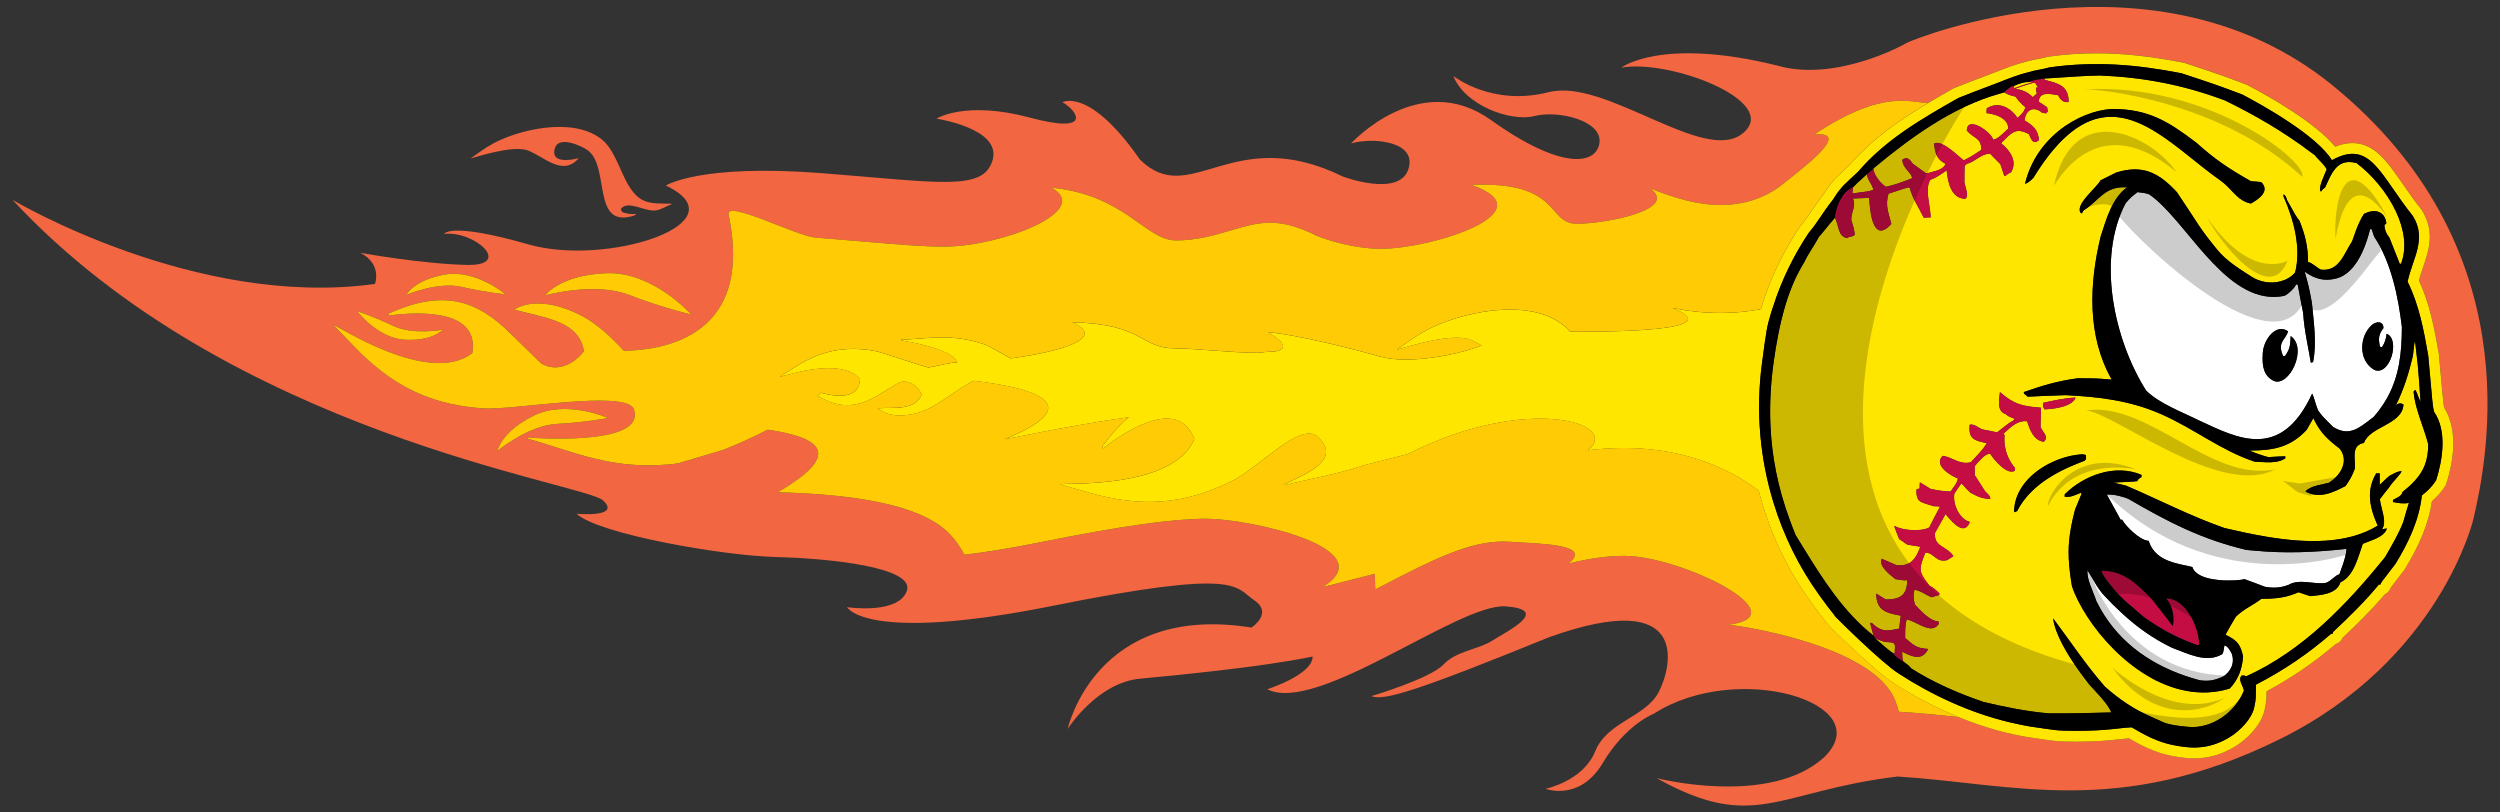 <?xml version="1.0" encoding="utf-8"?>
<!-- Generator: Adobe Illustrator 17.0.0, SVG Export Plug-In . SVG Version: 6.00 Build 0)  -->
<!DOCTYPE svg PUBLIC "-//W3C//DTD SVG 1.1//EN" "http://www.w3.org/Graphics/SVG/1.1/DTD/svg11.dtd">
<svg version="1.1" id="Layer_1" xmlns="http://www.w3.org/2000/svg" xmlns:xlink="http://www.w3.org/1999/xlink" x="0px" y="0px"
	 width="200px" height="65px" viewBox="0 0 200 65" style="enable-background:new 0 0 200 65;" xml:space="preserve">
<rect x="0" y="0" width="200" height="65" fill="#333333" stroke="none"/>
<path id="color5" style="fill:#FFE600;" d="M192.203,39.355c0.174-0.139,0.335-0.273,0.486-0.408c0.2-0.178,0.374-0.354,0.535-0.535
	c0.689-0.767,1.03-1.597,1.031-2.875c-0.136-0.521-0.311-1.034-0.486-1.544c-0.301-0.878-0.601-1.752-0.688-2.661l0,0l0,0
	c0.035-0.053,0.087-0.105,0.14-0.139c0.053,0.072,0.103,0.184,0.154,0.31c0.083,0.21,0.169,0.461,0.268,0.636
	c-0.119-1.665-0.171-2.394-0.234-3.034c-0.041-0.42-0.089-0.814-0.162-1.397c-0.014-0.108-0.027-0.21-0.042-0.333
	c-0.009-0.006-0.016-0.009-0.021-0.008c-0.034,0.002-0.052,0.149-0.155,1.111c-0.333,1.384-0.719,2.645-1.35,3.924
	c0.228-0.14,0.351-0.192,0.596-0.035c-0.088,1.612-2.72,1.752-3.158,3.066c-1.02,0.192-0.703,1.138-0.721,2.032
	c-0.211,0.561-0.404,0.927-0.754,1.418c-1.053,0.543-2.089,1.034-3.212,0.439c0.368-0.455,1.316-0.544,1.877-0.701
	c0.932-0.579,1.633-1.717,0.879-2.716c-0.967-0.747-1.521-1.25-2.04-2.285c-0.027-0.056-0.057-0.107-0.084-0.167
	c-0.176,0.298-0.35,0.613-0.527,0.93c-1.298,1.401-2.667,1.662-4.58,1.662c0.492,0.211,0.983,0.387,1.51,0.526
	c0.439-0.035,0.896-0.053,1.352-0.07c0,0.053,0,0.106,0.018,0.157c-0.702,0.474-1.632,0.299-2.458,0.281
	c-2.666-0.876-4.916-2.68-7.476-3.802c-2.495-1.094-4.914-1.384-7.635-1.524c-1.034,0.035-2.07,0.07-3.088,0.123
	c0.035-0.104-0.28-0.141-0.28-0.368c1.447-0.508,2.752-0.906,4.316-1.104c1.438,0,1.438,0,2.721,0.105
	c-1.983-3.503-1.809-7.655-0.877-11.474c0.438-1.33,0.895-3.048,2.105-3.906c-1.809-0.123-2.212,1.051-3.493,1.856
	c-0.088,0.192-0.088,0.192-0.176,0.228c-0.631-0.631,1.316-2.12,1.545-2.645c0.031-0.015,0.061-0.03,0.091-0.045
	c0.391-0.195,0.782-0.391,1.173-0.585c2.124-0.648,3.404,0.017,4.861,1.594c0.013,0.019,0.023,0.035,0.035,0.053
	c1.752,2.607,1.675,2.692,3.193,4.553c0.722,0.883,1.782,1.527,2.756,2.155c0.645,0.416,1.515,0.556,2.282,0.358
	c0.449-0.116,0.864-0.347,1.176-0.709c0.508-1.979-0.123-4.274-0.931-6.096c0-0.052,0-0.105,0.018-0.157
	c0.158,0.105,0.211,0.263,0.264,0.455c0.719,1.297,0.719,1.297,1,1.665c0.456,1.121,0.684,2.085,0.684,3.293
	c0.352,0.07,0.667,0.438,1.035,0.613c1.458,0.158,1.825-1.261,2.493-2.277c0.099-0.282,0.194-0.565,0.3-0.843
	c0.174-0.465,0.373-0.919,0.648-1.346c0.024-0.013,0.05-0.019,0.074-0.032c0.463-0.228,0.957-0.262,1.298-0.019
	c0.216,0.154,0.371,0.416,0.417,0.803c-0.053,0.052-0.105,0.105-0.158,0.158c0.036,0.42,0.142,0.667,0.404,0.999
	c0.263,0.683,0.543,1.383,0.824,2.084c0.035,0,0.07,0,0.105,0c0.499-1.33,0.234-2.81-0.407-4.179
	c-0.737-1.572-1.974-2.998-3.156-3.878c-0.932-0.248-1.45,0.078-1.829,0.619c-0.044,0.061-0.086,0.122-0.124,0.187
	c-0.205,0.342-0.374,0.741-0.556,1.139c-0.21,0.157-0.21,0.157-0.333,0.333c-0.315-0.158,0.364-1.516,0.456-1.767
	c0,0,0-0.002,0-0.003c-0.087-0.183-0.219-0.342-0.359-0.497c-0.196-0.215-0.414-0.417-0.588-0.642
	c-0.083-0.064-0.17-0.12-0.252-0.183c-0.023-0.018-0.048-0.034-0.071-0.051c-2.153-1.624-4.431-2.96-6.872-4.145
	c-3.3-1.243-6.511-1.856-10.021-1.997c-1.756,0.047-2.185,0.109-3.854,0.21c-0.185,0.012-0.37,0.022-0.587,0.035
	c0,0.001,0,0.001,0,0.001c0.022,0,0.021,0.001,0.002,0.003c0.014,0.027,0.032,0.055,0.056,0.083
	c0.005,0.006,0.006,0.012,0.012,0.017c-0.001,0-0.002,0.001-0.003,0.001c0,0,0,0.001,0.001,0.001
	c1.122,0.297,1.895,0.49,1.895,1.767c0,0,0.001,0.001,0.001,0.002c-0.44,0.069-0.667-0.193-0.844-0.543
	c-0.337-0.048-0.939-0.204-1.283-0.007c-0.157,0.09-0.261,0.252-0.261,0.533c0.21,0.14,0.439,0.28,0.667,0.438
	c0.018,0.105,0.035,0.228,0.053,0.35c-0.052,0.035-0.104,0.087-0.14,0.138c0,0-0.001,0.001-0.001,0.002
	c-0.104-0.018-0.21-0.035-0.315-0.053c-0.342-0.288-0.671-0.346-0.926-0.226c-0.254,0.12-0.435,0.418-0.479,0.839
	c0.72,0.438,1.07,0.753,1.158,1.577c-0.058,0.047-0.111,0.083-0.159,0.108c-0.346,0.181-0.463-0.166-0.647-0.581
	c-0.561-0.307-0.922-0.315-1.239-0.153c-0.061,0.031-0.122,0.07-0.182,0.114c-0.005,0.004-0.01,0.007-0.016,0.011
	c-0.002,0.002-0.006,0.004-0.008,0.006c-0.003,0.002-0.004,0.003-0.007,0.005c-0.057,0.042-0.113,0.09-0.171,0.142
	c-0.002,0.003-0.005,0.005-0.008,0.008c-0.004,0.004-0.009,0.008-0.014,0.012s-0.011,0.01-0.016,0.015
	c-0.057,0.052-0.113,0.106-0.173,0.165c-0.018,0.018-0.036,0.036-0.055,0.054c-0.056,0.055-0.111,0.112-0.17,0.17
	c-0.02,0.02-0.041,0.04-0.061,0.06c-0.036,0.036-0.073,0.072-0.112,0.109c0.737,0.596,1.334,1.471,0.79,2.347l0,0
	c-0.072,0.026-0.117,0.042-0.161,0.065c-0.07,0.037-0.137,0.09-0.311,0.23c-0.001,0.001-0.001,0.001-0.002,0.002
	c-0.07-0.035-0.07-0.035-0.369-0.963c-0.28-0.28-0.562-0.561-0.824-0.84c-0.27,0-0.504,0.091-0.73,0.213
	c-0.225,0.123-0.438,0.277-0.665,0.406c-0.152,0.086-0.31,0.159-0.481,0.203c0,0,0,0-0.001,0c-0.054,0.053-0.106,0.106-0.159,0.158
	c-0.017,0.438-0.017,0.876-0.017,1.332c0.069,0.385,0.366,1.014,0.089,1.295c-0.001,0-0.001,0.001-0.001,0.002
	c-1.177,0-1.422-1.384-1.511-2.278l0,0c-0.218,0.157-0.42,0.302-0.63,0.431c-0.211,0.129-0.43,0.242-0.683,0.338
	c-0.001,0-0.002,0.001-0.004,0.001c-0.455,0.77,0.036,2.118,0.037,2.994v0.001c-0.194,0-0.369,0.018-0.545,0.035
	c-0.403-0.823-0.895-1.507-1.141-2.435c-0.264,0.035-0.264,0.035-1.682,0.506c-0.001,0-0.002,0.001-0.003,0.001
	c-0.281,0.963,0,1.489,0.228,2.417c-0.184,0.205-0.348,0.344-0.495,0.428c-1.037,0.588-1.23-1.545-1.277-2.511
	c-0.438,0.017-0.875,0.035-1.295,0.052c-0.001,0-0.003,0-0.004,0c0.264,0.683-0.14,0.999-0.14,1.7
	c0.228,0.753,0.228,0.753,0.28,1.208c-0.023,0.024-0.049,0.044-0.073,0.059c-0.149,0.096-0.313,0.066-0.453,0.149
	c-0.023,0.014-0.046,0.031-0.067,0.053c-0.001,0.001-0.002,0.001-0.003,0.002c-0.789-0.123-0.649-1.068-0.999-1.628
	c-0.273,0.309-0.553,0.661-0.848,1.019c-0.14,0.17-0.275,0.34-0.43,0.51c-0.028,0.055-0.058,0.102-0.086,0.154
	c-0.351,0.653-0.749,1.155-1.074,1.853c-0.129,0.201-0.245,0.415-0.362,0.627c-0.299,0.542-0.558,1.118-0.781,1.717
	c-0.114,0.304-0.221,0.612-0.317,0.925c-0.487,1.566-0.785,3.215-0.996,4.719c-0.247,1.765-0.332,3.475-0.254,5.157
	c0.116,2.491,0.607,4.921,1.499,7.371c0.16,0.441,0.322,0.884,0.51,1.328c0.18,0.29,0.359,0.582,0.54,0.874
	c1.611,2.617,3.275,5.273,5.704,7.18c-0.105-0.348-0.192-0.697-0.28-1.027h0.003h0.138c0.789,0.788,1.299,0.631,2.192,0.455
	c0,0,0-0.001,0-0.002c0.036-0.349,0.071-0.699,0.124-1.032c-1.177-0.209-1.965-0.42-1.965-1.768c0.001,0,0.002,0,0.003,0.002
	c0.244,0.155,0.489,0.313,0.751,0.471c0.515,0,0.907-0.067,1.188-0.243c0.36-0.225,0.532-0.629,0.532-1.299
	c-0.315,0.035-0.633-0.035-0.948-0.087c-0.333-0.28-1.386-1.034-1.088-1.63c0.001,0,0.001,0,0.002,0.001
	c0.386,0.175,0.789,0.351,1.191,0.523c0.053,0.006,0.098,0.004,0.146,0.005c0.033,0.001,0.067,0.002,0.099,0.002
	c0.046,0,0.089-0.003,0.132-0.007c0.04-0.001,0.078-0.005,0.116-0.01c0.036-0.005,0.072-0.01,0.105-0.016
	c0.056-0.012,0.108-0.024,0.159-0.04c0.084-0.026,0.164-0.058,0.237-0.096c0.001-0.001,0.003-0.002,0.003-0.002
	s0.003-0.001,0.004-0.002h0.001c0.074-0.04,0.136-0.096,0.199-0.149c0.306-0.255,0.513-0.649,0.692-1.174
	c-0.35-0.053-0.684-0.105-1.017-0.157c-0.229-0.122-0.544-0.401-0.668-0.438c-0.403-0.998-0.403-0.998-0.368-1.068
	c0.001,0.001,0.002,0.001,0.002,0.001c0.615,0.385,2.175,0.471,2.771,0.122c0,0,0,0,0-0.001c0.28-0.56,0.562-1.121,0.86-1.664
	c-0.177-0.018-0.352-0.034-0.526-0.034c-1.018-0.351-1.37-0.245-1.37-1.314c0.032-0.022,0.056-0.038,0.075-0.051
	c0.058-0.035,0.085-0.036,0.188-0.036c0-0.001,0-0.001,0-0.002c0-0.175,0.001-0.35,0.019-0.506c0.001,0.001,0.002,0.001,0.002,0.002
	c0.279,0.174,0.561,0.349,0.857,0.523c0.789,0.158,0.789,0.158,1.597,0.211c0.001,0,0.001-0.002,0.002-0.002
	c0.176-0.281,0.577-0.719,0.577-1.049c-0.579-0.211-1.966-1.052-1.211-1.805c0,0,0,0,0.001,0c0.789,0.106,1.368,0.753,2.263,0.508
	c0.001,0,0.001-0.001,0.002-0.002c0.455-0.524,0.911-0.911,1.262-1.522c-1.035-0.21-1.474-0.351-1.368-1.471
	c0.001-0.001,0.002,0,0.003-0.001c0.35-0.085,0.681,0.228,0.98,0.368c0.403,0.07,0.808,0.158,1.211,0.245
	c0.001,0,0.001,0,0.002-0.002c0.868-0.693,0.876-0.699,1.357-0.989c0.004-0.003,0.007-0.004,0.01-0.007v-0.105
	c-0.456-0.176-0.456-0.176-0.667-0.351c-0.771-0.245-0.525-1.208-0.474-1.769c0.001,0.001,0.002,0.002,0.003,0.002
	c1.122,0.979,1.807,1.136,3.262,1.241c0.035,0.596-0.018,0.771-0.018,1.542c0.158,0.438,0.7,0.752,0.265,1.189
	c0,0.001-0.001,0.001-0.002,0.001c-0.807-0.104-1.122-0.945-1.333-1.646c-0.354-0.038-0.656,0.055-0.932,0.214
	c-0.355,0.203-0.666,0.517-0.981,0.803c0.035,0.018,0.07,0.052,0.104,0.087c-0.01,0.113-0.014,0.227-0.014,0.337
	c0,0.076,0.005,0.152,0.009,0.229c0.003,0.028,0.003,0.058,0.005,0.088c0,0.005,0.002,0.011,0.003,0.017v0.002
	c0.002,0.024,0.006,0.044,0.009,0.067c0.001,0.003,0.001,0.007,0.001,0.011c0.008,0.063,0.014,0.127,0.024,0.188
	c0.001,0.006,0.002,0.012,0.003,0.017c0.017,0.1,0.039,0.199,0.065,0.296c0,0,0,0,0,0.001c0.002,0.009,0.005,0.019,0.007,0.028
	c0,0.001,0,0.002,0.001,0.004c0.024,0.087,0.052,0.173,0.083,0.258l0.001,0.001c0.001,0.005,0.003,0.009,0.005,0.014
	c0.001,0.004,0.002,0.006,0.003,0.01c0.001,0.001,0.001,0.002,0.002,0.004c0.001,0.004,0.003,0.006,0.003,0.01
	c0,0.001,0,0.001,0,0.001c0.032,0.084,0.068,0.168,0.107,0.251c0.001,0.001,0.001,0.002,0.001,0.002
	c0.001,0.001,0.003,0.004,0.004,0.007c0.002,0.004,0.005,0.009,0.007,0.014c0,0.001,0,0.001,0,0.001s0,0,0,0.001
	c0.061,0.126,0.131,0.249,0.206,0.368c0.01,0.015,0.017,0.029,0.026,0.042c0.081,0.124,0.168,0.244,0.265,0.361v0.228
	c-0.632,0.385-1.684-0.894-1.982-1.367c-0.105,0-0.218,0.043-0.331,0.111c-0.344,0.207-0.699,0.65-0.898,0.888v0.719
	c0.279,0.438,0.561,0.876,0.842,1.314c0.175,0.174,0.402,0.33,0.403,0.592c0,0.002,0,0.002,0,0.002
	c-0.701-0.034-0.966-0.175-1.597-0.507c-0.351-0.314-0.629-0.697-0.718-0.734c-0.001,0-0.002-0.001-0.002-0.002
	c-0.193,0.263-0.386,0.543-0.562,0.823c-0.141,0.822,0.404,2.049,1.246,2.26c-0.088,0.225-0.195,0.364-0.314,0.438
	c-0.516,0.316-1.247-0.612-1.634-1.067c0-0.001,0-0.002,0-0.002c-0.281,0.49-0.562,0.999-0.843,1.507
	c-0.105,1.139,0.912,1.016,1.474,1.856c-0.174,0.105-0.331,0.21-0.488,0.313c0,0.001-0.001,0.001-0.002,0.001
	c-0.895,0.247-1.054-0.593-1.753-0.595c-0.001,0-0.002,0-0.003,0c-0.225,0.563-0.355,0.912-0.376,1.213
	c-0.029,0.428,0.173,0.752,0.71,1.433c0.315,0.157,0.561,0.385,0.806,0.631c-0.017,0.034-0.034,0.069-0.034,0.121
	c0,0.001,0,0.001,0,0.001c-0.21,0.052-0.403,0.104-0.597,0.175c-0.438-0.157-0.912-0.558-1.384-0.595c-0.001,0-0.002,0-0.003,0
	c-0.088,0.42-0.088,0.771,0.053,1.191c0.404,0.438,1.211,1.331,1.86,1.331c0.018,0.053,0.035,0.104,0.053,0.175
	c-0.072,0.12-0.154,0.207-0.244,0.268c-0.63,0.422-1.642-0.475-2.333-0.6c-0.001,0-0.002,0-0.003-0.001
	c-0.14,0.49-0.122,0.981-0.122,1.488c0.702,0.596,0.895,0.824,1.842,0.876c-0.126,0.253-0.27,0.418-0.429,0.516
	c-0.472,0.294-1.063-0.011-1.655-0.286c-0.001,0-0.002-0.002-0.004-0.002c0.018,0.515,0.019,0.527,0.084,0.756
	c0.002,0.005,0.007,0.01,0.007,0.014c0.475,0.351,0.475,0.351,0.614,0.543c1.773,1.139,3.809,2.015,5.792,2.696
	c1.702,0.403,3.439,0.755,5.177,0.912c1.686,0.018,3.37-0.017,5.055-0.07c-0.211-0.647-1.257-1.682-1.73-2.207
	c-0.064-0.081-0.131-0.166-0.198-0.255c-0.13-0.166-0.266-0.345-0.404-0.533c-0.854-1.157-1.849-2.687-2.206-3.993
	c-0.052-0.186-0.09-0.368-0.112-0.544c1.369,1.822,2.578,3.674,4.143,5.466c1.145,1.013,2.325,1.825,3.724,2.423
	c0.101,0.043,0.192,0.094,0.295,0.135c0.732,0.288,0.713,0.49,2.685,0.666c1.822,0.16,3.721-1.141,4.423-2.908
	c-0.024-0.129-0.089-0.271-0.152-0.413c-0.125-0.284-0.245-0.574-0.023-0.796c0.211,0,0.211,0,0.352,0.07
	c4.51-2.031,8.055-5.746,11.108-9.529c0.527-0.911,1.071-1.822,1.456-2.804c0.141-0.526,0.3-1.032,0.456-1.541
	c-0.474,0.088-0.807,0.018-1.279-0.069c0-0.07,0-0.123,0.017-0.176C191.746,39.81,192.115,39.722,192.203,39.355z M163.489,11.676
	c0.372-0.461,0.79-0.871,1.232-1.226c1.33-1.068,2.897-1.655,4.229-1.735c2.901,0,4.477,0.967,6.756,2.699
	c1.53,1.371,2.585,2.068,4.37,3.083c0.264,0.017,0.545,0.035,0.824,0.07c0.756,0.753-0.279,1.401-0.824,1.716
	c-0.118-0.022-0.227-0.055-0.327-0.092c-0.889-0.321-1.231-1.133-2.155-1.784c-0.125-0.087-0.25-0.178-0.375-0.269
	c-0.042-0.031-0.085-0.063-0.128-0.096c-0.082-0.061-0.164-0.122-0.247-0.185c-0.051-0.038-0.102-0.078-0.152-0.117
	c-0.074-0.057-0.148-0.113-0.223-0.171c-0.055-0.042-0.108-0.084-0.162-0.126c-0.072-0.057-0.145-0.114-0.217-0.171
	c-0.055-0.043-0.109-0.086-0.164-0.13c-0.077-0.061-0.154-0.123-0.232-0.184c-0.059-0.047-0.119-0.095-0.179-0.143
	c-0.105-0.083-0.21-0.167-0.315-0.251c-0.065-0.051-0.128-0.102-0.193-0.153c-0.063-0.051-0.128-0.102-0.192-0.152
	c-0.063-0.051-0.127-0.101-0.191-0.151c-0.063-0.049-0.125-0.098-0.187-0.147c-0.064-0.049-0.128-0.098-0.191-0.147
	c-0.062-0.047-0.123-0.094-0.185-0.141c-0.064-0.049-0.13-0.098-0.195-0.147c-0.061-0.045-0.12-0.089-0.181-0.134
	c-0.066-0.048-0.133-0.096-0.199-0.144c-0.059-0.043-0.117-0.086-0.177-0.127c-0.069-0.048-0.138-0.095-0.206-0.142
	c-0.057-0.039-0.114-0.079-0.172-0.118c-0.071-0.048-0.144-0.094-0.215-0.14c-0.055-0.036-0.108-0.071-0.163-0.106
	c-0.079-0.049-0.158-0.096-0.236-0.144c-0.048-0.029-0.096-0.059-0.143-0.087c-0.114-0.067-0.23-0.13-0.345-0.192
	c-0.021-0.011-0.042-0.023-0.064-0.034c-0.117-0.062-0.234-0.122-0.352-0.178c-0.045-0.021-0.09-0.04-0.134-0.061
	c-0.084-0.038-0.167-0.076-0.251-0.11c-0.051-0.021-0.103-0.041-0.154-0.061c-0.077-0.03-0.154-0.06-0.23-0.087
	c-0.056-0.02-0.11-0.036-0.166-0.054c-0.073-0.024-0.147-0.048-0.222-0.068c-0.058-0.016-0.115-0.029-0.173-0.043
	c-0.072-0.018-0.146-0.035-0.218-0.051c-0.059-0.012-0.116-0.021-0.176-0.031c-0.072-0.013-0.145-0.024-0.218-0.033
	c-0.059-0.007-0.118-0.013-0.178-0.018c-0.071-0.006-0.145-0.011-0.218-0.014c-0.06-0.002-0.119-0.003-0.179-0.003
	c-0.073,0-0.145,0.001-0.219,0.005c-0.061,0.003-0.121,0.007-0.181,0.012c-0.074,0.006-0.148,0.015-0.222,0.026
	c-0.06,0.008-0.12,0.017-0.181,0.028c-0.075,0.013-0.15,0.03-0.225,0.048c-0.061,0.015-0.119,0.028-0.18,0.045
	c-0.076,0.021-0.153,0.047-0.23,0.072c-0.06,0.021-0.118,0.039-0.177,0.062c-0.08,0.03-0.159,0.065-0.238,0.1
	c-0.058,0.026-0.114,0.048-0.173,0.077c-0.083,0.041-0.168,0.087-0.252,0.134c-0.054,0.029-0.107,0.056-0.161,0.087
	c-0.095,0.056-0.19,0.12-0.285,0.183c-0.045,0.029-0.088,0.055-0.132,0.085c-0.19,0.132-0.379,0.286-0.57,0.448
	c-0.049,0.042-0.099,0.085-0.148,0.129c-0.193,0.172-0.387,0.354-0.582,0.56c-0.169,0.178-0.339,0.369-0.51,0.573
	c-0.513,0.612-1.034,1.344-1.564,2.212c-0.13,0.119-0.249,0.241-0.387,0.336c-0.084,0.059-0.174,0.109-0.28,0.136
	C162.279,13.528,162.811,12.516,163.489,11.676z M163.576,32.752c-0.158-0.211-0.158-0.263-0.123-0.525c0.001,0,0.002,0,0.003-0.001
	c0.893-0.192,1.701-0.385,2.595-0.419c-0.018,0.046-0.04,0.09-0.065,0.132c-0.021,0.032-0.045,0.062-0.069,0.092
	c-0.007,0.008-0.012,0.017-0.019,0.025c-0.001,0-0.001,0.001-0.002,0.002c-0.018,0.021-0.039,0.039-0.06,0.059
	c-0.014,0.013-0.026,0.027-0.041,0.039c-0.037,0.032-0.077,0.061-0.119,0.09c-0.01,0.007-0.02,0.014-0.029,0.021h-0.001
	C165.073,32.629,164.102,32.725,163.576,32.752z M162.06,38.545c1.097-1.312,2.967-2.124,4.557-2.205
	c0.087,0.019,0.175,0.036,0.263,0.07c0,0.105,0,0.211,0,0.333l0,0c-0.053,0.035-0.088,0.071-0.123,0.123
	c-0.128,0.047-0.257,0.096-0.387,0.146c-0.241,0.094-0.482,0.193-0.724,0.3c-0.12,0.053-0.24,0.107-0.359,0.164
	c-0.029,0.013-0.058,0.026-0.086,0.042c-0.086,0.04-0.172,0.082-0.257,0.125c-0.039,0.019-0.078,0.04-0.117,0.06
	c-0.075,0.039-0.149,0.077-0.224,0.118c-0.042,0.023-0.084,0.045-0.125,0.069c-0.072,0.04-0.143,0.08-0.215,0.123
	c-0.041,0.023-0.082,0.049-0.124,0.072c-0.07,0.044-0.142,0.088-0.211,0.133c-0.039,0.024-0.079,0.049-0.117,0.074
	c-0.075,0.05-0.15,0.102-0.225,0.153c-0.031,0.021-0.063,0.043-0.094,0.064c-0.209,0.15-0.41,0.308-0.604,0.476
	c-0.029,0.025-0.059,0.052-0.087,0.077c-0.065,0.059-0.132,0.118-0.194,0.18c-0.035,0.033-0.068,0.067-0.102,0.101
	c-0.057,0.056-0.112,0.113-0.166,0.171c-0.035,0.037-0.068,0.075-0.103,0.112c-0.051,0.058-0.102,0.116-0.151,0.177
	c-0.032,0.039-0.064,0.078-0.097,0.119c-0.049,0.061-0.095,0.125-0.142,0.188c-0.028,0.04-0.058,0.079-0.086,0.12
	c-0.049,0.07-0.094,0.143-0.141,0.217c-0.021,0.036-0.046,0.071-0.066,0.106c-0.066,0.111-0.128,0.225-0.187,0.34
	c-0.021,0.004-0.041,0.012-0.062,0.018c-0.066,0.019-0.13,0.044-0.184,0.069c0,0.001-0.001,0.001-0.001,0.001
	C161.122,40.056,161.485,39.231,162.06,38.545z M191.149,38.968c-0.263,0.315-0.509,0.631-0.756,0.963
	c0.037,0.494,0.314,1.171,0.335,1.738c0.011,0.257-0.033,0.494-0.176,0.68c0.123-0.035,0.264-0.053,0.403-0.07
	c-0.229,0.719-1.298,0.946-1.931,1.227c-0.403,1.104-0.684,2.54-1.789,3.083c-0.316,0.963-1.599,1.016-2.422,1.103
	c-0.316-0.104-0.633-0.209-0.931-0.313c-0.105,0.046-0.208,0.088-0.31,0.127c-0.035,0.014-0.068,0.024-0.102,0.036
	c-0.067,0.025-0.135,0.049-0.201,0.07c-0.039,0.013-0.079,0.024-0.117,0.035c-0.061,0.018-0.122,0.035-0.182,0.051
	c-0.041,0.011-0.082,0.021-0.122,0.029c-0.06,0.014-0.118,0.027-0.177,0.039c-0.04,0.009-0.081,0.016-0.122,0.022
	c-0.06,0.012-0.12,0.021-0.18,0.03c-0.039,0.005-0.078,0.012-0.117,0.017c-0.065,0.008-0.132,0.015-0.198,0.021
	c-0.034,0.004-0.067,0.008-0.102,0.012c-0.098,0.007-0.196,0.015-0.296,0.02c-0.112,0.006-0.227,0.01-0.342,0.012
	c-0.13,0.003-0.263,0.004-0.398,0.004c-0.667,0.509-1.457,0.842-2.053,1.437c-0.282,0.474-0.563,0.946-0.825,1.437
	c0.114,0.057,0.218,0.11,0.314,0.163c0.664,0.37,0.891,0.68,1.091,1.554c-0.053,0.976-0.377,1.871-1.072,2.593
	c-4.674,1.419-9.124-2.287-11.361-5.716c-0.572-0.877-1.007-1.735-1.256-2.484c-0.028-0.177-0.055-0.345-0.079-0.51
	c-0.007-0.043-0.013-0.086-0.019-0.128c-0.023-0.162-0.046-0.321-0.064-0.475c0-0.004-0.001-0.007-0.001-0.011
	c-0.019-0.151-0.033-0.3-0.047-0.445c-0.004-0.037-0.007-0.074-0.01-0.111c-0.031-0.365-0.048-0.713-0.046-1.054
	c0.001-0.263,0.012-0.522,0.033-0.784c0.063-0.787,0.22-1.597,0.479-2.594c0.176-0.439,0.351-0.858,0.526-1.278
	c-0.035-0.035-0.053-0.053-0.07-0.071c-0.474,0.192-0.789,0.368-1.28,0.315l0,0h-0.001c0-0.07,0-0.14,0-0.192
	c1.545-1.541,4.055-2.452,6.143-1.56v0.001c0,0.053,0,0.105,0,0.175c0,0,0,0,0,0.001c-0.229,0.141-0.229,0.141-0.351,0.332
	c-0.491,0.069-1.597,0.069-1.878,0.122c0.315,0.07,0.649,0.14,0.983,0.228c2.632,1.121,5.177,2.453,7.896,3.399
	c1.063,0.248,2.249,0.511,3.476,0.712c3.024,0.495,6.316,0.603,8.774-0.905c-0.043-0.095-0.084-0.188-0.123-0.283
	c-0.014-0.03-0.025-0.062-0.037-0.093c-0.026-0.063-0.053-0.127-0.077-0.19c-0.014-0.036-0.026-0.072-0.04-0.108
	c-0.021-0.058-0.042-0.116-0.062-0.175c-0.013-0.037-0.024-0.074-0.037-0.111c-0.019-0.058-0.035-0.115-0.052-0.172
	c-0.011-0.037-0.022-0.074-0.031-0.111c-0.016-0.058-0.03-0.117-0.044-0.176c-0.009-0.034-0.017-0.069-0.024-0.104
	c-0.014-0.065-0.025-0.13-0.036-0.195c-0.004-0.026-0.01-0.056-0.015-0.082c-0.028-0.191-0.045-0.382-0.047-0.572
	c-0.005-0.605,0.141-1.207,0.502-1.813c0.088,0,0.176,0,0.281,0l0,0c0,0.297,0,0.595,0,0.892c0.087,0,0.368-0.367,0.789-0.7
	c0.248-0.116,0.51-0.292,0.782-0.349c0.014-0.002,0.027-0.007,0.041-0.009c0.008-0.001,0.016-0.001,0.023-0.001
	c0.034-0.006,0.066-0.009,0.101-0.009c0,0,0,0,0.001,0C192.186,37.812,191.308,38.652,191.149,38.968z M149.834,15.199
	c-0.368,0.123-0.368,0.123-1.649,0.28c0.005-0.047,0.01-0.089,0.015-0.135c0.013-0.122,0.025-0.245,0.037-0.356
	c0.001-0.002,0.002-0.003,0.003-0.005c0.008-0.009,0.016-0.019,0.023-0.029c0.002-0.002,0.004-0.003,0.006-0.005
	c0.063-0.063,0.129-0.125,0.192-0.188c0.115-0.112,0.23-0.223,0.35-0.333c0.243-0.228,0.492-0.453,0.75-0.674
	c-0.121,0.11-0.204,0.201-0.199,0.202l-0.001,0.001h0.001c0,0.077,0.02,0.155,0.045,0.233
	C149.535,14.576,149.906,14.965,149.834,15.199L149.834,15.199L149.834,15.199z M150.013,51.072
	c0.002,0.001,0.004,0.001,0.006,0.001c0,0.002,0.001,0.004,0,0.004C150.017,51.075,150.016,51.073,150.013,51.072z M151.572,52.264
	c0,0.001,0,0.001,0,0.002h-0.05c-0.001-0.001-0.002-0.001-0.003-0.002c-0.017,0-0.033,0-0.05,0c-0.524-0.332-0.962-0.784-1.45-1.186
	c0.034,0.013,0.071,0.025,0.107,0.038c0.207,0.074,0.416,0.149,0.639,0.239C151.694,51.406,151.624,51.372,151.572,52.264z
	 M162.628,7.772c-0.429-0.429-0.859-0.577-1.405-0.681c0.001-0.001,0.003-0.001,0.005-0.002c0.525-0.187,1.021-0.346,1.483-0.477
	c0.037,0.007,0.071,0.011,0.11,0.02c0.069,0.123,0.14,0.245,0.227,0.366c0.001,0.001,0.001,0.001,0.002,0.002
	c-0.069,0-0.121,0-0.172,0.018c-0.001,0-0.003,0-0.004,0c0.017,0.157,0.035,0.315,0.07,0.472c-0.104,0.087-0.209,0.174-0.313,0.278
	h-0.001C162.63,7.77,162.629,7.771,162.628,7.772z M149.764,13.581c0.031-0.027,0.063-0.054,0.097-0.082
	c-0.001-0.006-0.004-0.013-0.004-0.019c2.948-2.453,6.359-4.941,10.084-5.978c0.131-0.037,0.258-0.085,0.389-0.117c0,0-0.001,0,0,0
	c0.013,0.009,0.027,0.015,0.041,0.024c0.256,0.173,0.571,0.243,0.872,0.326c0.228,0.316,0.456,0.578,0.771,0.824
	c0,0.331-0.383,0.663-0.611,0.873c0,0.001-0.002,0.002-0.003,0.002c-0.053-0.082-0.112-0.159-0.174-0.233
	c-0.009-0.011-0.018-0.022-0.027-0.034c-0.059-0.071-0.123-0.139-0.19-0.202c-0.011-0.011-0.021-0.021-0.032-0.03
	c-0.069-0.064-0.142-0.124-0.216-0.178c-0.006-0.004-0.013-0.008-0.019-0.012c-0.079-0.056-0.16-0.106-0.245-0.149
	c-0.001,0-0.002-0.001-0.002-0.002c-0.002-0.001-0.004-0.001-0.006-0.002c-0.007-0.004-0.015-0.007-0.021-0.011
	c-0.001,0-0.002,0-0.003,0l0,0c-0.064-0.031-0.129-0.057-0.194-0.08c-0.001,0-0.001,0-0.001,0c-0.006-0.002-0.011-0.003-0.016-0.005
	c-0.003,0-0.006-0.001-0.007-0.002c-0.036-0.011-0.071-0.019-0.106-0.028c-0.027-0.007-0.053-0.014-0.08-0.021
	c-0.004-0.001-0.01-0.002-0.014-0.003c-0.001,0-0.002,0-0.003-0.001c0,0-0.002-0.001-0.004-0.001
	c-0.02-0.004-0.043-0.008-0.064-0.011c-0.018-0.002-0.037-0.003-0.056-0.005c-0.022-0.002-0.043-0.005-0.064-0.006
	c0,0-0.002,0-0.003,0c-0.029-0.002-0.059-0.001-0.088-0.001c-0.019,0-0.036,0.001-0.054,0.001c-0.02,0.001-0.038,0-0.058,0.002
	c-0.007,0-0.016,0.002-0.023,0.003c-0.055,0.005-0.109,0.014-0.164,0.025c-0.03,0.007-0.062,0.017-0.092,0.026
	c-0.043,0.013-0.087,0.026-0.13,0.043c-0.016,0.006-0.031,0.013-0.047,0.019c-0.006,0.003-0.012,0.005-0.018,0.007
	c-0.006,0.002-0.012,0.004-0.018,0.007c-0.001,0-0.001,0-0.001,0s-0.002,0-0.003,0.001c-0.064,0.029-0.129,0.063-0.194,0.102
	c-0.005,0.003-0.011,0.006-0.017,0.009l0,0c-0.001,0-0.002,0.001-0.003,0.001c-0.019,0.123-0.019,0.245-0.019,0.385
	c0.064,0.008,0.13,0.018,0.197,0.029c0.014,0.002,0.027,0.005,0.042,0.007c0.067,0.013,0.136,0.026,0.204,0.042
	c0.011,0.002,0.021,0.006,0.032,0.008c0.067,0.016,0.135,0.035,0.2,0.055c0.008,0.003,0.016,0.004,0.022,0.006
	c0.07,0.023,0.14,0.049,0.208,0.077c0.012,0.004,0.023,0.009,0.034,0.014c0.07,0.03,0.138,0.062,0.202,0.098
	c0.001,0.001,0.002,0.002,0.003,0.002c0.063,0.036,0.123,0.076,0.179,0.118c0.008,0.006,0.016,0.011,0.023,0.017
	c0.056,0.043,0.105,0.09,0.15,0.142c0.007,0.007,0.013,0.014,0.018,0.022c0.045,0.053,0.086,0.109,0.118,0.17l0,0
	c0.001,0,0.001,0.001,0.001,0.001c0.025,0.048,0.046,0.099,0.063,0.152l0,0c0,0.001,0.001,0.002,0.001,0.003
	c0.013,0.042,0.022,0.085,0.03,0.131c0.007,0.047,0.011,0.095,0.011,0.146c-0.012,0.01-0.026,0.024-0.039,0.035
	c-0.024,0.021-0.05,0.043-0.077,0.069c0,0-0.001,0.001-0.002,0.001c-0.105,0.098-0.229,0.219-0.358,0.336
	c-0.023,0.021-0.047,0.043-0.07,0.064c-0.058,0.051-0.116,0.099-0.175,0.144c-0.008,0.006-0.016,0.013-0.024,0.019
	c-0.045,0.033-0.089,0.063-0.133,0.09c-0.007,0.004-0.014,0.01-0.02,0.014c-0.011,0.006-0.02,0.008-0.029,0.014
	c-0.031,0.017-0.063,0.031-0.093,0.044c-0.01,0.004-0.02,0.007-0.029,0.011c-0.008,0.003-0.015,0.006-0.023,0.009
	c-0.002,0.001-0.003,0.001-0.005,0.002c-0.032,0.01-0.064,0.014-0.095,0.018c-0.012,0-0.025,0.006-0.037,0.006
	c-0.009-0.031-0.021-0.063-0.039-0.097c-0.006-0.011-0.013-0.023-0.02-0.036c-0.013-0.023-0.025-0.046-0.042-0.07
	c-0.009-0.014-0.02-0.029-0.031-0.044c-0.016-0.022-0.031-0.044-0.049-0.067c-0.013-0.017-0.028-0.033-0.042-0.049
	c-0.019-0.021-0.037-0.042-0.057-0.064c-0.017-0.018-0.033-0.035-0.051-0.053c-0.021-0.021-0.041-0.041-0.062-0.062
	c-0.02-0.018-0.039-0.037-0.059-0.055c-0.022-0.019-0.043-0.038-0.065-0.057s-0.045-0.037-0.067-0.056
	c-0.022-0.018-0.043-0.035-0.066-0.052c-0.024-0.02-0.049-0.038-0.075-0.056c-0.02-0.016-0.042-0.03-0.063-0.045
	c-0.027-0.019-0.054-0.037-0.081-0.055c-0.021-0.013-0.041-0.025-0.061-0.038c-0.029-0.018-0.059-0.035-0.088-0.052
	c-0.019-0.011-0.038-0.021-0.057-0.031c-0.016-0.008-0.032-0.018-0.048-0.025c-0.013-0.006-0.024-0.012-0.037-0.018
	c-0.003-0.002-0.004-0.003-0.007-0.003c-0.017-0.008-0.033-0.016-0.052-0.023c-0.023-0.01-0.045-0.022-0.068-0.03
	c-0.006-0.002-0.011-0.004-0.016-0.006c-0.009-0.003-0.016-0.005-0.023-0.008c-0.01-0.004-0.02-0.007-0.029-0.01
	c-0.016-0.005-0.03-0.011-0.046-0.016c-0.018-0.005-0.035-0.012-0.053-0.017c-0.009-0.003-0.018-0.004-0.026-0.006
	c-0.008-0.001-0.015-0.003-0.021-0.004c-0.032-0.007-0.063-0.012-0.094-0.016c-0.006-0.001-0.013-0.002-0.019-0.003
	c0,0-0.002,0-0.003,0c-0.018-0.002-0.034-0.003-0.052-0.003c-0.01,0-0.019,0.002-0.028,0.002c-0.012,0-0.023,0.002-0.034,0.003
	c-0.029,0.001-0.06,0.001-0.087,0.008c-0.003,0-0.006,0.001-0.01,0.002l0,0c-0.034,0.009-0.067,0.023-0.096,0.043
	c-0.001,0-0.001,0-0.001,0c-0.112,0.074-0.182,0.216-0.182,0.45c0.047,0.053,0.093,0.1,0.139,0.144
	c0.014,0.013,0.026,0.025,0.039,0.037c0.035,0.033,0.069,0.063,0.105,0.091c0.011,0.009,0.021,0.019,0.032,0.027
	c0.043,0.035,0.085,0.066,0.127,0.096c0.013,0.009,0.024,0.018,0.036,0.026c0.033,0.023,0.066,0.046,0.097,0.068
	c0.041,0.028,0.08,0.055,0.118,0.082c0.005,0.004,0.012,0.008,0.017,0.012c0.037,0.026,0.072,0.053,0.104,0.081
	c0.007,0.006,0.014,0.012,0.021,0.018c0.026,0.022,0.051,0.046,0.074,0.07c0.008,0.008,0.016,0.017,0.023,0.025
	c0.028,0.032,0.056,0.065,0.078,0.102h0.001c0.024,0.039,0.046,0.085,0.065,0.133c0.004,0.01,0.008,0.021,0.011,0.031
	c0.018,0.049,0.033,0.102,0.044,0.161c0,0.001,0,0.001,0.001,0.002c0,0,0,0,0,0.001c0.01,0.05,0.017,0.105,0.021,0.165
	c0.004,0.053,0.007,0.109,0.007,0.17c-0.492,0.328-0.678,0.451-0.896,0.574c-0.132,0.074-0.277,0.148-0.508,0.267
	c-0.387-0.28-1.802-1.729-2.384-1.332l0,0c-0.001,0-0.003,0-0.004,0.001c0.123,0.77,0.176,1.208,0.931,1.61
	c-0.012,0.039-0.03,0.076-0.052,0.11c-0.005,0.008-0.01,0.016-0.015,0.024c-0.022,0.032-0.047,0.063-0.074,0.091
	c-0.004,0.003-0.007,0.006-0.009,0.009c-0.015,0.014-0.028,0.027-0.045,0.041c-0.008,0.007-0.017,0.014-0.025,0.021
	c-0.006,0.005-0.011,0.01-0.018,0.015c-0.01,0.008-0.023,0.015-0.033,0.022c-0.022,0.016-0.044,0.032-0.068,0.046
	c-0.012,0.006-0.023,0.012-0.034,0.019c-0.016,0.008-0.031,0.016-0.047,0.024c-0.038,0.019-0.077,0.038-0.117,0.056
	c-0.012,0.004-0.021,0.009-0.032,0.013c-0.05,0.021-0.101,0.04-0.152,0.058c-0.002,0-0.003,0.001-0.005,0.001
	c-0.138,0.047-0.279,0.084-0.412,0.118c-0.152,0.039-0.296,0.072-0.405,0.103c-0.369-0.263-0.737-0.526-1.088-0.788
	c-0.028-0.041-0.057-0.08-0.084-0.118c-0.007-0.01-0.015-0.02-0.022-0.029c-0.021-0.029-0.044-0.056-0.065-0.081c0,0,0,0-0.001,0
	c0-0.001,0-0.002-0.001-0.002c-0.008-0.009-0.016-0.017-0.022-0.025c-0.023-0.025-0.047-0.047-0.07-0.067
	c-0.007-0.006-0.015-0.013-0.021-0.018c-0.001,0-0.001,0-0.001,0c-0.03-0.024-0.062-0.045-0.095-0.061c-0.001,0-0.001,0-0.001,0
	c-0.005-0.002-0.012-0.004-0.017-0.006c-0.009-0.003-0.018-0.004-0.025-0.007c-0.017-0.005-0.032-0.011-0.049-0.013
	c-0.012-0.002-0.024-0.001-0.037-0.001c-0.012-0.001-0.024,0-0.036,0.001c-0.009,0-0.019-0.002-0.027,0
	c-0.034,0.005-0.069,0.015-0.106,0.031c-0.003,0.001-0.004,0.001-0.007,0.002c-0.002,0.001-0.005,0.003-0.008,0.004
	c-0.04,0.018-0.081,0.042-0.126,0.074c-0.001,0.001-0.002,0.001-0.003,0.002c0,0.7,0.771,1.032,0.771,1.488l0.001,0.001
	c-1.264,0.473-1.264,0.473-2.089,0.683c-0.075-0.053-0.15-0.114-0.224-0.178c-0.013-0.011-0.024-0.021-0.036-0.032
	c-0.044-0.038-0.082-0.08-0.123-0.121c-0.001-0.001-0.001-0.002-0.002-0.003c-0.03-0.031-0.064-0.059-0.093-0.091
	c-0.001-0.002-0.003-0.003-0.004-0.005c-0.148-0.164-0.275-0.345-0.372-0.538c0,0,0-0.001,0-0.002
	c-0.007-0.014-0.015-0.028-0.021-0.042v-0.001c-0.036-0.079-0.07-0.159-0.094-0.241c0-0.001,0-0.001,0-0.002
	c-0.002-0.007-0.003-0.015-0.005-0.021c-0.002-0.005-0.003-0.009-0.003-0.014c0-0.001-0.001-0.003-0.001-0.004
	c-0.013-0.049-0.026-0.098-0.034-0.148C149.826,13.534,149.795,13.558,149.764,13.581z"/>
<path id="color4" style="fill:#C40D42;" d="M194.256,35.536c0,1.279-0.341,2.108-1.031,2.876c-0.161,0.18-0.335,0.357-0.535,0.534
	c0.2-0.178,0.374-0.354,0.535-0.535C193.914,37.644,194.255,36.815,194.256,35.536z M189.727,18.333c-0.052,0-0.087,0-0.122,0v0.001
	C189.641,18.334,189.676,18.334,189.727,18.333c0.071,0.192,0.142,0.403,0.211,0.613c1.352,2.015,1.932,4.835,2.211,7.217
	c-0.279-2.382-0.859-5.203-2.21-7.217C189.869,18.736,189.799,18.525,189.727,18.333z M173.635,47.905
	c-0.108-0.022-0.219-0.038-0.333-0.038c0.032,0.042,0.053,0.09,0.082,0.134c0.083,0.119,0.166,0.239,0.228,0.368
	c0.166,0.352,0.255,0.736,0.264,1.123c0.004,0.194-0.012,0.389-0.047,0.581c-0.009,0-0.04-0.033-0.087-0.091
	c-0.194-0.239-0.699-0.93-1.285-1.66c-0.131-0.163-0.264-0.328-0.4-0.49c-1.176-1.174-2.159-2.172-3.913-2.172
	c0.018,0.123-0.091,0.205,1.018,1.541c0.492,0.593,1.09,1.086,1.684,1.589c0.22,0.186,0.438,0.373,0.65,0.566
	c1.438,1.016,2.649,1.663,4.299,2.259c0.035-0.018,0.088-0.035,0.14-0.035C175.934,50.345,175.04,48.206,173.635,47.905z
	 M186.92,22.274c0.398-0.101,0.767-0.335,1.07-0.63c0.425-0.411,0.759-0.955,1.021-1.537c-0.262,0.583-0.596,1.126-1.021,1.537
	C187.686,21.939,187.317,22.172,186.92,22.274c-0.995,0.254-1.737,0.035-2.544-0.543c0,0,0,0,0,0.001
	C185.183,22.31,185.925,22.529,186.92,22.274z M166.042,10.311c-0.141,0.098-0.28,0.204-0.421,0.318
	c-0.05,0.04-0.1,0.087-0.149,0.13C165.663,10.597,165.852,10.443,166.042,10.311z M185.042,28.966
	c-0.033,0.008-0.063,0.017-0.09,0.025C184.979,28.982,185.009,28.974,185.042,28.966L185.042,28.966z M193.081,31.331
	L193.081,31.331L193.081,31.331c0.035-0.052,0.087-0.104,0.14-0.139C193.168,31.226,193.116,31.278,193.081,31.331z M177.511,46.403
	c0.91,0.088,1.813,0.004,2.039-0.077c0.544,0.192,1.088,0.402,1.632,0.612c-0.544-0.21-1.088-0.42-1.632-0.613
	C179.323,46.407,178.421,46.491,177.511,46.403z M186.095,46.623c-0.982,0.175-2.119-0.371-3.034,0.175
	c-0.397,0.139-0.974,0.313-1.879,0.141c0.905,0.172,1.482-0.002,1.879-0.141C183.976,46.253,185.112,46.798,186.095,46.623
	c0.395-0.14,0.79-0.665,1.053-0.665c0.086-0.237,0.179-0.493,0.269-0.753c-0.09,0.26-0.183,0.516-0.269,0.752
	C186.885,45.957,186.489,46.483,186.095,46.623z M166.564,53.998c-0.746-1.013-1.603-2.31-2.043-3.493
	C164.962,51.688,165.818,52.986,166.564,53.998z M177.953,51.633c-0.012,0.073-0.021,0.137-0.031,0.193
	C177.932,51.771,177.941,51.707,177.953,51.633c0.167,0.039,0.279,0.157,0.374,0.295C178.232,51.79,178.12,51.672,177.953,51.633z
	 M191.149,38.968c0.158-0.316,1.036-1.156,0.966-1.278c-0.001,0-0.001,0-0.001,0C192.185,37.812,191.308,38.652,191.149,38.968z
	 M178.582,51.075c0.492,0.319,0.688,0.652,0.862,1.416C179.27,51.727,179.074,51.395,178.582,51.075z M190.378,37.865
	c-0.105,0-0.193,0-0.281,0c-0.361,0.605-0.507,1.207-0.502,1.813c-0.004-0.605,0.141-1.207,0.502-1.813
	C190.185,37.865,190.272,37.865,190.378,37.865L190.378,37.865z M181.445,42.956c-1.227-0.201-2.412-0.464-3.476-0.712
	C179.033,42.492,180.219,42.756,181.445,42.956c3.024,0.496,6.315,0.603,8.774-0.905l0,0
	C187.762,43.559,184.47,43.451,181.445,42.956z M191.167,38.057c-0.421,0.334-0.702,0.702-0.789,0.702c0-0.001,0-0.001,0-0.002
	C190.465,38.757,190.746,38.39,191.167,38.057c0.248-0.116,0.51-0.292,0.782-0.349C191.677,37.765,191.415,37.94,191.167,38.057z
	 M183.814,22.765c0.141,0.753,0.281,1.506,0.438,2.277c0.047,0.743,0.155,1.441,0.28,2.14c0.108,0.602,0.229,1.205,0.334,1.837
	c0.02-0.007,0.04-0.014,0.061-0.02c-0.02,0.006-0.041,0.013-0.061,0.02c-0.105-0.631-0.225-1.231-0.332-1.832
	c-0.126-0.7-0.235-1.4-0.282-2.145C184.096,24.271,183.956,23.518,183.814,22.765c-0.053,0-0.087,0-0.123,0
	c-0.063,0.146-0.255,0.371-0.462,0.561c0.207-0.19,0.398-0.415,0.462-0.561C183.727,22.765,183.762,22.765,183.814,22.765z
	 M161.123,40.981c0-0.927,0.362-1.75,0.937-2.437C161.485,39.231,161.122,40.056,161.123,40.981
	C161.122,40.982,161.123,40.982,161.123,40.981z M171.004,15.373c0.578,0.07,0.578,0.07,0.93,0.175
	C171.583,15.442,171.583,15.442,171.004,15.373z M165.286,37.476c0.119-0.057,0.239-0.111,0.359-0.164
	c-0.004,0.002-0.007,0.003-0.011,0.004C165.519,37.367,165.402,37.421,165.286,37.476z M170.794,15.535
	c-0.244,0.19-0.344,0.277-0.504,0.451C170.45,15.812,170.551,15.726,170.794,15.535z M182.851,23.616
	c0.054-0.031,0.111-0.07,0.172-0.116C182.962,23.546,182.904,23.585,182.851,23.616z M182.709,23.676
	c0.041-0.008,0.089-0.029,0.142-0.06C182.798,23.647,182.75,23.668,182.709,23.676c-4.307,0.843-7.361-5.233-10.209-7.689
	C175.348,18.443,178.401,24.52,182.709,23.676z M175.391,45.361c-0.995-0.268-2.875-0.361-3.458-1.979
	c-0.015-0.108-0.021-0.116-0.057-0.118c0.036,0.002,0.042,0.01,0.057,0.119C172.516,45.001,174.395,45.094,175.391,45.361z
	 M169.774,41.578c0.304,0.557,1.382,1.599,2.054,1.682C171.157,43.176,170.078,42.135,169.774,41.578z M169.09,38.617
	c0.315,0.07,0.649,0.14,0.983,0.229c2.632,1.121,5.177,2.453,7.896,3.398c-2.72-0.946-5.265-2.278-7.896-3.399
	C169.739,38.757,169.405,38.688,169.09,38.617z M165.176,39.738L165.176,39.738c0.001-0.069,0.001-0.14,0.001-0.192
	c1.544-1.541,4.054-2.452,6.142-1.559v-0.001c-2.088-0.893-4.598,0.019-6.143,1.56C165.176,39.599,165.176,39.668,165.176,39.738z
	 M166.001,40.773c0.176-0.439,0.351-0.858,0.526-1.278C166.352,39.914,166.177,40.334,166.001,40.773
	c-0.259,0.997-0.415,1.807-0.479,2.594C165.586,42.58,165.742,41.77,166.001,40.773z M149.537,15.83
	c0.047,0.966,0.24,3.099,1.277,2.511c0.147-0.083,0.312-0.222,0.495-0.428c-0.228-0.928-0.509-1.453-0.228-2.417
	c0.001,0,0.002-0.001,0.003-0.001c1.418-0.472,1.418-0.472,1.682-0.506c0.246,0.928,0.737,1.611,1.141,2.435
	c0.176-0.018,0.351-0.035,0.545-0.035v-0.001c-0.001-0.876-0.492-2.224-0.037-2.994c0.002,0,0.003-0.001,0.004-0.001
	c0.253-0.096,0.472-0.209,0.683-0.338c0.21-0.129,0.412-0.274,0.63-0.431l0,0c0.089,0.894,0.334,2.278,1.511,2.278
	c0-0.001,0-0.001,0.001-0.002c0.277-0.281-0.02-0.91-0.089-1.295c0-0.455,0-0.893,0.017-1.332c0.053-0.052,0.105-0.105,0.159-0.158
	c0.001,0,0.001,0,0.001,0c0.172-0.043,0.329-0.117,0.481-0.203c0.227-0.128,0.44-0.283,0.665-0.406
	c0.226-0.123,0.46-0.213,0.73-0.213c0.263,0.28,0.544,0.56,0.824,0.84c0.299,0.928,0.299,0.928,0.369,0.963
	c0.001-0.001,0.001-0.001,0.002-0.002c0.174-0.141,0.24-0.194,0.311-0.23c0.044-0.022,0.089-0.039,0.161-0.065l0,0
	c0.544-0.876-0.053-1.752-0.79-2.347c0.039-0.037,0.076-0.073,0.112-0.109c0.02-0.02,0.04-0.04,0.061-0.06
	c0.059-0.058,0.114-0.115,0.17-0.17c0.019-0.018,0.037-0.037,0.055-0.054c0.06-0.059,0.116-0.113,0.173-0.165
	c0.005-0.005,0.011-0.011,0.016-0.015c0.005-0.004,0.01-0.008,0.014-0.012c0.003-0.003,0.006-0.005,0.008-0.008
	c0.058-0.052,0.114-0.1,0.171-0.142c0.003-0.001,0.004-0.003,0.007-0.005c0.002-0.002,0.006-0.004,0.008-0.006
	c0.006-0.004,0.011-0.007,0.016-0.011c0.06-0.044,0.12-0.083,0.182-0.114c0.317-0.162,0.678-0.153,1.239,0.153
	c0.185,0.415,0.302,0.762,0.647,0.581c0.048-0.025,0.102-0.061,0.159-0.108c-0.088-0.823-0.439-1.139-1.158-1.577
	c0.044-0.421,0.225-0.719,0.479-0.839c0.255-0.12,0.584-0.063,0.926,0.226c0.105,0.018,0.211,0.035,0.315,0.053
	c0-0.001,0.001-0.001,0.001-0.001c0.036-0.052,0.088-0.104,0.14-0.139c-0.018-0.122-0.035-0.245-0.053-0.35
	c-0.229-0.157-0.457-0.297-0.667-0.438c0-0.281,0.104-0.443,0.261-0.533c0.345-0.196,0.946-0.041,1.283,0.007
	c0.177,0.351,0.403,0.613,0.844,0.543c0-0.001-0.001-0.001-0.001-0.001c0-1.277-0.772-1.471-1.895-1.767
	c-0.001,0-0.001-0.001-0.001-0.001c-0.006-0.006-0.007-0.012-0.012-0.018c-0.023-0.027-0.043-0.055-0.057-0.083
	c-0.144,0.021-1.096,0.128-1.19,0.277c0,0-0.001,0.001-0.001,0.002c0.07,0.002,0.152,0.018,0.23,0.029
	c-0.022,0.007-0.051,0.012-0.072,0.019c-0.442,0.104-0.905,0.266-1.369,0.439c-0.001,0.006-0.001,0.011-0.001,0.016
	c0.036,0.006,0.07,0.014,0.105,0.021c0.525-0.187,1.021-0.346,1.483-0.477c0.037,0.007,0.071,0.011,0.11,0.02
	c0.069,0.123,0.14,0.245,0.227,0.366c0.001,0.001,0.001,0.001,0.002,0.002c-0.069,0-0.121,0-0.172,0.018c-0.001,0-0.003,0-0.004,0
	c0.017,0.157,0.035,0.315,0.07,0.472c-0.104,0.087-0.209,0.174-0.313,0.278h-0.001c-0.001,0.001-0.002,0.002-0.003,0.003
	c-0.429-0.429-0.859-0.577-1.405-0.681c-0.035-0.007-0.067-0.014-0.105-0.02c0-0.004,0.001-0.012,0.001-0.017
	c0.001-0.016,0.003-0.032,0.005-0.053c0-0.041,0.005-0.083,0.014-0.125c0-0.002,0-0.004,0-0.006
	c-0.161-0.07-0.652,0.342-0.778,0.473c-0.022,0.024-0.037,0.042-0.031,0.042c0,0,0,0,0.001,0c0,0-0.001,0,0,0
	c0.013,0.009,0.027,0.015,0.041,0.024c0.256,0.173,0.571,0.243,0.872,0.326c0.228,0.316,0.456,0.578,0.771,0.824
	c0,0.331-0.383,0.663-0.611,0.873c0,0.001-0.002,0.002-0.003,0.002c-0.053-0.082-0.112-0.159-0.174-0.233
	c-0.009-0.011-0.018-0.022-0.027-0.034c-0.059-0.071-0.123-0.139-0.19-0.202c-0.011-0.011-0.021-0.021-0.032-0.03
	c-0.069-0.064-0.142-0.124-0.216-0.178c-0.006-0.004-0.013-0.008-0.019-0.012c-0.079-0.056-0.16-0.106-0.245-0.149
	c-0.001,0-0.002-0.001-0.002-0.002c-0.002-0.001-0.004-0.001-0.006-0.002c-0.007-0.004-0.015-0.007-0.021-0.011
	c-0.001,0-0.002,0-0.003,0l0,0c-0.064-0.031-0.129-0.057-0.194-0.08c-0.001,0-0.001,0-0.001,0c-0.006-0.002-0.011-0.003-0.016-0.005
	c-0.003,0-0.006-0.001-0.007-0.002c-0.036-0.011-0.071-0.019-0.106-0.028c-0.027-0.007-0.053-0.014-0.08-0.021
	c-0.004-0.001-0.01-0.002-0.014-0.003c-0.001,0-0.002,0-0.003-0.001c0,0-0.002-0.001-0.004-0.001
	c-0.02-0.004-0.043-0.008-0.064-0.011c-0.018-0.002-0.037-0.003-0.056-0.005c-0.022-0.002-0.043-0.005-0.064-0.006
	c0,0-0.002,0-0.003,0c-0.029-0.002-0.059-0.001-0.088-0.001c-0.019,0-0.036,0.001-0.054,0.001c-0.02,0.001-0.038,0-0.058,0.002
	c-0.007,0-0.016,0.002-0.023,0.003c-0.055,0.005-0.109,0.014-0.164,0.025c-0.03,0.007-0.062,0.017-0.092,0.026
	c-0.043,0.013-0.087,0.026-0.13,0.043c-0.021,0.008-0.043,0.017-0.064,0.026c-0.006,0.002-0.013,0.004-0.018,0.007
	c-0.001,0-0.001,0-0.001,0s-0.002,0-0.003,0.001c-0.064,0.029-0.129,0.063-0.194,0.102c-0.005,0.003-0.011,0.006-0.017,0.009l0,0
	c-0.001,0-0.002,0.001-0.003,0.001c-0.019,0.123-0.019,0.245-0.019,0.385c0.064,0.008,0.13,0.018,0.197,0.029
	c0.014,0.002,0.027,0.005,0.042,0.007c0.067,0.013,0.136,0.026,0.204,0.042c0.011,0.002,0.021,0.006,0.032,0.008
	c0.067,0.016,0.135,0.035,0.2,0.055c0.008,0.003,0.016,0.004,0.022,0.006c0.07,0.023,0.14,0.049,0.208,0.077
	c0.012,0.004,0.023,0.009,0.034,0.014c0.07,0.03,0.138,0.062,0.202,0.098c0.001,0.001,0.002,0.002,0.003,0.002
	c0.063,0.036,0.123,0.076,0.179,0.118c0.008,0.006,0.016,0.011,0.023,0.017c0.056,0.043,0.105,0.09,0.15,0.142
	c0.007,0.007,0.013,0.014,0.018,0.022c0.045,0.053,0.086,0.109,0.118,0.17l0,0c0.001,0,0.001,0.001,0.001,0.001
	c0.025,0.048,0.046,0.099,0.063,0.152l0,0c0,0.001,0.001,0.002,0.001,0.003c0.013,0.042,0.022,0.085,0.03,0.131
	c0.007,0.047,0.011,0.095,0.011,0.146c-0.012,0.01-0.026,0.024-0.039,0.035c-0.024,0.021-0.05,0.043-0.077,0.069
	c0,0-0.001,0.001-0.002,0.001c-0.105,0.098-0.229,0.219-0.358,0.336c-0.023,0.021-0.047,0.043-0.07,0.064
	c-0.058,0.051-0.116,0.099-0.175,0.144c-0.008,0.006-0.016,0.013-0.024,0.019c-0.045,0.033-0.089,0.063-0.133,0.09
	c-0.007,0.004-0.014,0.01-0.02,0.014c-0.011,0.006-0.02,0.008-0.029,0.014c-0.031,0.017-0.063,0.031-0.093,0.044
	c-0.01,0.004-0.02,0.007-0.029,0.011c-0.008,0.003-0.015,0.006-0.023,0.009c-0.002,0.001-0.003,0.001-0.005,0.002
	c-0.032,0.01-0.064,0.014-0.095,0.018c-0.012,0-0.025,0.006-0.037,0.006c-0.009-0.031-0.021-0.063-0.039-0.097
	c-0.006-0.011-0.013-0.023-0.02-0.036c-0.013-0.023-0.025-0.046-0.042-0.07c-0.009-0.014-0.02-0.029-0.031-0.044
	c-0.016-0.022-0.031-0.044-0.049-0.067c-0.013-0.017-0.028-0.033-0.042-0.049c-0.019-0.021-0.037-0.042-0.057-0.064
	c-0.017-0.018-0.033-0.035-0.051-0.053c-0.021-0.021-0.041-0.041-0.062-0.062c-0.02-0.018-0.039-0.037-0.059-0.055
	c-0.022-0.019-0.043-0.038-0.065-0.057s-0.045-0.037-0.067-0.056c-0.022-0.018-0.043-0.035-0.066-0.052
	c-0.024-0.02-0.049-0.038-0.075-0.056c-0.02-0.016-0.042-0.03-0.063-0.045c-0.027-0.019-0.054-0.037-0.081-0.055
	c-0.021-0.013-0.041-0.025-0.061-0.038c-0.029-0.018-0.059-0.035-0.088-0.052c-0.019-0.011-0.038-0.021-0.057-0.031
	c-0.016-0.008-0.032-0.018-0.048-0.025c-0.013-0.006-0.024-0.012-0.037-0.018c-0.003-0.002-0.004-0.003-0.007-0.003
	c-0.017-0.008-0.033-0.016-0.052-0.023c-0.023-0.01-0.045-0.022-0.068-0.03c-0.006-0.002-0.011-0.004-0.016-0.006
	c-0.009-0.003-0.016-0.005-0.023-0.008c-0.01-0.004-0.02-0.007-0.029-0.01c-0.016-0.005-0.03-0.011-0.046-0.016
	c-0.018-0.005-0.035-0.012-0.053-0.017c-0.009-0.003-0.018-0.004-0.026-0.006c-0.008-0.001-0.015-0.003-0.021-0.004
	c-0.032-0.007-0.063-0.012-0.094-0.016c-0.006-0.001-0.013-0.002-0.019-0.003c0,0-0.002,0-0.003,0
	c-0.018-0.002-0.034-0.003-0.052-0.003c-0.01,0-0.019,0.002-0.028,0.002c-0.012,0-0.023,0.002-0.034,0.003
	c-0.029,0.001-0.06,0.001-0.087,0.008c-0.003,0-0.006,0.001-0.01,0.002l0,0c-0.034,0.009-0.067,0.023-0.096,0.043
	c-0.001,0-0.001,0-0.001,0c-0.112,0.074-0.182,0.216-0.182,0.45c0.047,0.053,0.093,0.1,0.139,0.144
	c0.014,0.013,0.026,0.025,0.039,0.037c0.035,0.033,0.069,0.063,0.105,0.091c0.011,0.009,0.021,0.019,0.032,0.027
	c0.043,0.035,0.085,0.066,0.127,0.096c0.013,0.009,0.024,0.018,0.036,0.026c0.033,0.023,0.066,0.046,0.097,0.068
	c0.041,0.028,0.08,0.055,0.118,0.082c0.005,0.004,0.012,0.008,0.017,0.012c0.037,0.026,0.072,0.053,0.104,0.081
	c0.007,0.006,0.014,0.012,0.021,0.018c0.026,0.022,0.051,0.046,0.074,0.07c0.008,0.008,0.016,0.017,0.023,0.025
	c0.028,0.032,0.056,0.065,0.078,0.102h0.001c0.024,0.039,0.046,0.085,0.065,0.133c0.004,0.01,0.008,0.021,0.011,0.031
	c0.018,0.049,0.033,0.102,0.044,0.161c0,0.001,0,0.001,0.001,0.002c0,0,0,0,0,0.001c0.01,0.05,0.017,0.105,0.021,0.165
	c0.004,0.053,0.007,0.109,0.007,0.17c-0.492,0.328-0.678,0.451-0.896,0.574c-0.132,0.074-0.277,0.148-0.508,0.267
	c-0.387-0.28-1.802-1.729-2.384-1.332l0,0c-0.001,0-0.003,0-0.004,0.001c0.123,0.77,0.176,1.208,0.931,1.61
	c-0.012,0.039-0.03,0.076-0.052,0.11c-0.005,0.008-0.01,0.016-0.015,0.024c-0.022,0.032-0.047,0.063-0.074,0.091
	c-0.004,0.003-0.007,0.006-0.009,0.009c-0.015,0.014-0.028,0.027-0.045,0.041c-0.008,0.007-0.017,0.014-0.025,0.021
	c-0.006,0.005-0.011,0.01-0.018,0.015c-0.01,0.008-0.023,0.015-0.033,0.022c-0.022,0.016-0.044,0.032-0.068,0.046
	c-0.012,0.006-0.023,0.012-0.034,0.019c-0.016,0.008-0.031,0.016-0.047,0.024c-0.038,0.019-0.077,0.038-0.117,0.056
	c-0.012,0.004-0.021,0.009-0.032,0.013c-0.05,0.021-0.101,0.04-0.152,0.058c-0.002,0-0.003,0.001-0.005,0.001
	c-0.138,0.047-0.279,0.084-0.412,0.118c-0.153,0.039-0.296,0.072-0.405,0.103c-0.369-0.263-0.737-0.526-1.088-0.788
	c-0.028-0.041-0.057-0.08-0.084-0.118c-0.007-0.01-0.015-0.02-0.022-0.029c-0.021-0.029-0.044-0.056-0.065-0.081c0,0,0,0-0.001,0
	c0-0.001,0-0.002-0.001-0.002c-0.008-0.009-0.016-0.017-0.022-0.025c-0.023-0.025-0.047-0.047-0.07-0.067
	c-0.007-0.006-0.015-0.013-0.021-0.018c-0.001,0-0.001,0-0.001,0c-0.03-0.024-0.062-0.045-0.095-0.061c-0.001,0-0.001,0-0.001,0
	c-0.005-0.002-0.012-0.004-0.017-0.006c-0.009-0.003-0.018-0.004-0.025-0.007c-0.017-0.005-0.032-0.011-0.049-0.013
	c-0.012-0.002-0.024-0.001-0.037-0.001c-0.012-0.001-0.024,0-0.036,0.001c-0.009,0-0.019-0.002-0.027,0
	c-0.034,0.005-0.069,0.015-0.106,0.031c-0.003,0.001-0.004,0.001-0.007,0.002c-0.002,0.001-0.005,0.003-0.008,0.004
	c-0.04,0.018-0.081,0.042-0.126,0.074c-0.001,0.001-0.002,0.001-0.003,0.002c0,0.7,0.771,1.032,0.771,1.488l0.001,0.001
	c-1.264,0.473-1.264,0.473-2.089,0.683c-0.075-0.053-0.15-0.114-0.224-0.178c-0.013-0.011-0.024-0.021-0.036-0.032
	c-0.044-0.038-0.082-0.08-0.123-0.121c-0.001-0.001-0.001-0.002-0.002-0.003c-0.03-0.031-0.064-0.059-0.093-0.091
	c-0.001-0.002-0.003-0.003-0.004-0.005c-0.148-0.164-0.275-0.345-0.372-0.538c0,0,0-0.001,0-0.002
	c-0.007-0.014-0.015-0.028-0.021-0.042v-0.001c-0.036-0.079-0.07-0.159-0.094-0.241c0-0.001,0-0.001,0-0.002
	c-0.002-0.007-0.003-0.015-0.005-0.021c-0.002-0.005-0.003-0.009-0.003-0.014c0-0.001-0.001-0.003-0.001-0.004
	c-0.013-0.049-0.026-0.098-0.034-0.148c-0.032,0.022-0.064,0.046-0.095,0.069c-0.074,0.057-0.143,0.116-0.203,0.171
	c-0.121,0.11-0.204,0.201-0.199,0.202l-0.001,0.001h0.001c0,0.077,0.02,0.155,0.045,0.233c0.129,0.387,0.5,0.776,0.428,1.009l0,0
	l0,0c-0.368,0.123-0.368,0.123-1.649,0.28c0.005-0.047,0.01-0.089,0.015-0.135c0.013-0.122,0.025-0.245,0.037-0.356
	c0-0.006,0.001-0.011,0.001-0.016c0.001,0,0.001-0.001,0.001-0.001c-1.012,0.478-1.341,1.69-1.428,2.207
	c-0.026,0.151-0.033,0.251-0.028,0.246c0,0,0,0.001,0.001,0.001c0.35,0.561,0.21,1.506,0.999,1.628c0.001,0,0.002-0.001,0.003-0.002
	c0.021-0.021,0.044-0.039,0.067-0.053c0.141-0.084,0.304-0.054,0.453-0.149c0.024-0.016,0.05-0.035,0.073-0.059
	c-0.053-0.455-0.053-0.455-0.28-1.208c0-0.701,0.403-1.017,0.14-1.7c0.001,0,0.003,0,0.004,0
	C148.662,15.865,149.1,15.847,149.537,15.83z M163.453,32.226c-0.035,0.263-0.035,0.314,0.123,0.525
	c0.525-0.027,1.497-0.123,2.068-0.485c0,0,0.001,0,0.001-0.001c0.01-0.007,0.02-0.014,0.029-0.021
	c0.042-0.029,0.082-0.058,0.119-0.09c0.015-0.012,0.027-0.026,0.041-0.039c0.021-0.02,0.042-0.038,0.06-0.059
	c0.001,0,0.001-0.001,0.002-0.002c0.007-0.008,0.012-0.017,0.019-0.025c0.024-0.03,0.049-0.06,0.069-0.092
	c0.025-0.042,0.048-0.086,0.065-0.132c-0.894,0.035-1.701,0.227-2.595,0.419C163.455,32.226,163.454,32.226,163.453,32.226z
	 M163.261,32.612c-1.455-0.105-2.14-0.262-3.262-1.241c-0.001,0-0.002-0.002-0.003-0.002c-0.052,0.561-0.298,1.524,0.474,1.769
	c0.211,0.175,0.211,0.175,0.667,0.351v0.105c-0.003,0.003-0.006,0.004-0.01,0.007c-0.48,0.29-0.488,0.296-1.357,0.989
	c-0.001,0.002-0.001,0.002-0.002,0.002c-0.403-0.087-0.808-0.175-1.211-0.245c-0.299-0.14-0.63-0.453-0.98-0.368
	c-0.001,0.001-0.002,0-0.003,0.001c-0.105,1.12,0.333,1.261,1.368,1.471c-0.351,0.611-0.807,0.998-1.262,1.522
	c-0.001,0.001-0.001,0.002-0.002,0.002c-0.895,0.245-1.474-0.401-2.263-0.508c-0.001,0-0.001,0-0.001,0
	c-0.755,0.753,0.632,1.594,1.211,1.805c0,0.33-0.401,0.768-0.577,1.049c-0.001,0-0.001,0.002-0.002,0.002
	c-0.808-0.053-0.808-0.053-1.597-0.211c-0.297-0.175-0.578-0.35-0.857-0.523c0-0.001-0.001-0.001-0.002-0.002
	c-0.018,0.156-0.019,0.331-0.019,0.506c0,0.001,0,0.001,0,0.002c-0.104,0-0.131,0.001-0.188,0.036
	c-0.02,0.013-0.043,0.028-0.075,0.051c0,1.069,0.352,0.964,1.37,1.314c0.175,0,0.35,0.017,0.526,0.034
	c-0.299,0.543-0.58,1.104-0.86,1.664c0,0.001,0,0.001,0,0.001c-0.597,0.349-2.156,0.263-2.771-0.122c0,0-0.001,0-0.002-0.001
	c-0.035,0.07-0.035,0.07,0.368,1.068c0.124,0.036,0.439,0.315,0.668,0.438c0.333,0.052,0.667,0.104,1.017,0.157
	c-0.18,0.524-0.387,0.919-0.692,1.174c-0.064,0.054-0.125,0.109-0.199,0.149h-0.001c-0.001,0.001-0.003,0.002-0.003,0.002
	s-0.003,0.001-0.004,0.002c-0.073,0.038-0.153,0.069-0.237,0.096c-0.051,0.016-0.104,0.028-0.159,0.04
	c-0.033,0.006-0.069,0.011-0.105,0.016c-0.038,0.005-0.076,0.009-0.116,0.01c-0.043,0.004-0.086,0.007-0.132,0.007
	c-0.031,0-0.065-0.001-0.099-0.002c-0.049-0.001-0.094,0.001-0.146-0.005c-0.402-0.173-0.806-0.349-1.191-0.523
	c-0.001-0.001-0.001-0.001-0.002-0.001c-0.298,0.596,0.755,1.35,1.088,1.63c0.315,0.052,0.633,0.122,0.948,0.087
	c0,0.67-0.172,1.074-0.532,1.299c-0.28,0.176-0.673,0.243-1.188,0.243c-0.262-0.157-0.507-0.315-0.751-0.471
	c-0.001-0.002-0.002-0.002-0.003-0.002c0,1.348,0.788,1.559,1.965,1.768c-0.053,0.333-0.088,0.684-0.124,1.032
	c0,0.001,0,0.002,0,0.002c-0.894,0.176-1.403,0.333-2.192-0.455h-0.138h-0.003c0.088,0.33,0.175,0.68,0.28,1.027
	c0,0.002,0,0.005,0,0.006c-0.011-0.008,0.124,0.181,0.131,0.209c0,0.002,0.001,0.004,0,0.004c0,0.002-0.002,0.002-0.008-0.004
	c0.002,0.002,0.006,0.004,0.009,0.005c0.034,0.013,0.071,0.025,0.107,0.038c0.207,0.074,0.416,0.149,0.639,0.239
	c0.93,0.051,0.859,0.017,0.808,0.908c0,0.001,0,0.001,0,0.002h-0.05h-0.056c-0.004-0.003-0.009-0.007-0.013-0.01
	c0.102,0.29,0.803,0.658,0.803,0.658c-0.001-0.006-0.003-0.01-0.004-0.016c-0.065-0.228-0.066-0.241-0.084-0.756
	c0.002,0,0.003,0.002,0.004,0.002c0.592,0.275,1.184,0.58,1.655,0.286c0.158-0.098,0.303-0.263,0.429-0.516
	c-0.947-0.052-1.14-0.28-1.842-0.876c0-0.507-0.018-0.998,0.122-1.488c0.001,0.001,0.002,0.001,0.003,0.001
	c0.691,0.125,1.703,1.021,2.333,0.6c0.09-0.061,0.172-0.147,0.244-0.268c-0.018-0.07-0.034-0.122-0.053-0.175
	c-0.65,0-1.456-0.894-1.86-1.331c-0.141-0.421-0.141-0.772-0.053-1.191c0.001,0,0.002,0,0.003,0
	c0.472,0.037,0.946,0.438,1.384,0.595c0.193-0.07,0.387-0.123,0.597-0.175c0,0,0,0,0-0.001c0-0.052,0.018-0.087,0.034-0.121
	c-0.244-0.246-0.49-0.474-0.806-0.631c-0.537-0.681-0.739-1.005-0.71-1.433c0.021-0.301,0.151-0.649,0.376-1.213
	c0.001,0,0.002,0,0.003,0c0.699,0.002,0.858,0.842,1.753,0.595c0.001,0,0.002,0,0.002-0.001c0.157-0.104,0.314-0.208,0.488-0.313
	c-0.561-0.841-1.579-0.718-1.474-1.856c0.281-0.508,0.562-1.017,0.843-1.507c0,0,0,0.001,0,0.002
	c0.387,0.455,1.118,1.384,1.634,1.067c0.118-0.074,0.226-0.213,0.314-0.438c-0.842-0.211-1.387-1.438-1.246-2.26
	c0.176-0.28,0.368-0.561,0.562-0.823c0,0.001,0.001,0.002,0.002,0.002c0.089,0.037,0.367,0.42,0.718,0.734
	c0.631,0.332,0.895,0.473,1.597,0.507c0,0,0,0,0-0.002c-0.001-0.262-0.229-0.418-0.403-0.592c-0.281-0.438-0.563-0.877-0.842-1.314
	V37.29c0.198-0.237,0.554-0.681,0.898-0.888c0.113-0.068,0.226-0.111,0.331-0.111c0.299,0.474,1.351,1.752,1.982,1.367V37.43
	c-0.097-0.117-0.184-0.237-0.265-0.361c-0.01-0.013-0.017-0.027-0.026-0.042c-0.075-0.119-0.145-0.242-0.206-0.368
	c0-0.001,0-0.001,0-0.001s0,0,0-0.001c-0.002-0.005-0.005-0.01-0.007-0.014c-0.001-0.003-0.003-0.006-0.004-0.007
	c0,0,0-0.001-0.001-0.002c-0.038-0.083-0.074-0.167-0.107-0.251c0,0,0,0,0-0.001c0-0.004-0.002-0.006-0.003-0.01
	c-0.001-0.002-0.001-0.003-0.002-0.004c-0.001-0.004-0.002-0.006-0.003-0.01c-0.002-0.005-0.004-0.009-0.005-0.014l-0.001-0.001
	c-0.031-0.085-0.059-0.171-0.083-0.258c-0.001-0.002-0.001-0.003-0.001-0.004c-0.002-0.01-0.005-0.019-0.007-0.028
	c0-0.001,0-0.001,0-0.001c-0.026-0.097-0.049-0.196-0.065-0.296c-0.001-0.005-0.002-0.011-0.003-0.017
	c-0.011-0.062-0.017-0.125-0.024-0.188c0-0.004,0-0.008-0.001-0.011c-0.003-0.023-0.007-0.044-0.009-0.067v-0.002
	c-0.001-0.006-0.003-0.012-0.003-0.017c-0.002-0.03-0.002-0.06-0.005-0.088c-0.004-0.076-0.009-0.152-0.009-0.229
	c0-0.11,0.004-0.224,0.014-0.337c-0.034-0.035-0.069-0.069-0.104-0.087c0.315-0.286,0.626-0.6,0.981-0.803
	c0.275-0.159,0.578-0.252,0.932-0.214c0.211,0.701,0.526,1.542,1.333,1.646c0.001,0,0.002,0,0.002-0.001
	c0.436-0.438-0.106-0.752-0.265-1.189C163.243,33.383,163.296,33.208,163.261,32.612z M163.527,6.283c-0.001,0-0.001,0-0.004,0
	c0.001,0,0.002,0.001,0.002,0.003c0.002,0,0.003,0,0.004,0C163.549,6.283,163.55,6.282,163.527,6.283z"/>
<path id="color3" style="fill:#F26641;" d="M186.552,6.786c-14.211-11.505-33.626-3.607-34.041-3.341
	c-0.424,0.265-5.804,3.134-10.368,1.79c-9.293-2.286-12.432,0.175-12.432,0.175c3.833-0.698,12.802,2.685,9.729,5.241
	c-3.069,2.569-10.982-4.441-15.549-3.277c-4.563,1.165-7.622-1.296-7.622-1.296c0.923,2.355,4.589,3.687,6.486,3.206
	c1.905-0.489,5.404,0.364,5.206,2.112c-0.199,1.749-2.93,2.32-8.686-1.796c-5.757-4.113-11.19,1.878-11.19,1.878
	c1.729-0.52,5.341-0.18,4.579,2.073c-0.762,2.259-5.244,0.568-5.244,0.568c-8.848-4.343-12.166,2.657-16.231-1.361
	c-4.039-5.812-6.194-4.579-6.194-4.579c1.125,0.607,2.573,2.619-2.602,1.23c-5.182-1.388-7.478,0.084-7.478,0.084
	s5.22,0.774,4.494,3.307c-0.732,2.533-4.164,1.788-13.795,1.043c-9.633-0.737-12.347,0.998-12.347,0.998
	c6.185,2.957-4.654,6.528-10.994,4.709c-6.342-1.82-6.74-0.836-6.74-0.836c2.484-0.268,5.473,2.534,1.888,2.479
	c-3.584-0.062-8.592-0.969-8.592-0.969c1.776,0.919,1.166,2.49,1.166,2.49C15.631,24.714,1,15.985,1,15.985
	c17.398,18.749,45.748,22.648,47.246,24.051c1.49,1.396-2.122,1.066-2.122,1.066c1.794,1.646,11.756,3.357,15.961,3.461
	c4.196,0.104,11.145,0.799,10.46,2.715c-0.687,1.912-4.778,1.295-4.778,1.295s1.436,2.908,16.465-0.109
	c15.029-3.022,14.524-1.51,16.092-0.454c1.566,1.054-0.207,2.193-0.207,2.193c-12.503-1.989-14.702,8.113-14.702,8.113
	s2.337-3.712,5.816-4.024c3.49-0.321,7.631-0.771,10.323-1.177c2.691-0.401,3.453-0.596,3.453-0.596
	c0.044,1.444-3.625,2.621-3.625,2.621c3.961,2.03,15.337-6.895,19.051-6.63c3.715,0.267,0.105,1.994-1.043,2.736
	c-1.148,0.735-2.871,0.809-3.923,1.925c-1.053,1.121-5.758,2.519-5.758,2.519c0.989,0.396,3.589-0.386,14.23-4.717
	c11.397-4.076,9.811,2.396,8.749,4.408c-1.068,2.013-4.107,2.338-5.074,4.729c-0.968,2.386-3.973,2.995-3.973,2.995
	s2.734,1.039,4.575-2.058c1.846-3.102,4.095-3.952,4.095-3.952c6.687-4.299,18.066-0.846,13.618,3.486
	c-4.366,3.983-13.391,1.672-13.391,1.672c7.852,4.393,9.663,1.017,19.26-0.13c9.217,0.562,17.678,3.38,30.561-2.977
	c12.881-6.352,15.513-17.621,15.513-17.621C199.093,36.315,202.356,19.631,186.552,6.786z M48.527,21.856
	c3.739-0.131,6.765,3.304,6.765,3.304s-2.254-0.52-4.995-1.574c-2.739-1.058-6.69,0.043-6.69,0.043S44.784,21.99,48.527,21.856z
	 M35.603,21.963c2.477-0.428,4.833,1.581,4.833,1.581s-1.553-0.142-3.483-0.588c-1.927-0.455-4.453,0.638-4.453,0.638
	S33.122,22.396,35.603,21.963z M31.456,26.069c1.576,0.758,3.968,0.306,3.968,0.306s-0.771,0.91-2.998,0.805
	c-2.219-0.106-3.854-2.291-3.854-2.291S29.88,25.309,31.456,26.069z M195.71,38.69c-0.024,0.074-0.058,0.145-0.101,0.211
	c-0.301,0.458-0.625,0.826-1.049,1.188c-0.246,1.706-0.946,3.454-2.184,5.464c-0.017,0.025-0.033,0.051-0.052,0.074
	c-0.638,0.826-0.982,1.273-1.079,1.417c-0.082,0.226-0.255,0.41-0.47,0.508c-1.014,1.206-2.2,2.371-3.353,3.461
	c-0.099,0.242-0.305,0.431-0.559,0.505c-1.719,1.47-3.534,2.711-5.533,3.78c-0.001,0.045-0.001,0.089-0.001,0.13
	c-0.002,0.485-0.01,0.729-0.167,1.411c-0.268,1.146-1.339,2.248-2.282,2.834c-0.991,0.615-1.958,0.929-3.042,0.986
	c-0.105,0.005-0.21,0.009-0.314,0.009c-0.714,0-1.413-0.127-1.942-0.236c-1.222-0.252-2.29-0.796-3.266-1.368
	c-0.237,0.019-0.477,0.045-0.736,0.072c-0.793,0.087-1.778,0.194-3.476,0.194c-1.414,0-1.754-0.051-2.575-0.174
	c-0.219-0.032-0.477-0.07-0.806-0.116c-1.949-0.266-3.996-0.844-6.029-1.671c-1.49-0.162-3.012-0.32-4.581-0.415l-0.208-0.014
	c-0.08-0.317-0.185-0.632-0.311-0.943c-1.814-4.462-12.915-6.037-13.365-6.007c5.899-0.733-3.746-5.519-8.3-5.519
	c-1.328,0-2.802,0.202-4.453,0.615c2.03-1.587-2.42-1.581-4.675-1.743c-0.176-0.012-0.354-0.019-0.539-0.019
	c-2.736,0-5.549,1.392-9.909,3.663c-0.106,0.056-0.218,0.113-0.332,0.173l-0.039-1.255l-4.173,1.063
	c5.004-3.11-5.94-5.468-9.267-5.468c-2.746,0-6.858,0.581-13.332,1.883c-2.255,0.453-4.281,0.785-6.063,0.996
	c-0.123-0.244-0.264-0.482-0.422-0.714c-0.889-1.295-2.738-3.99-14.511-4.282c5.738-3.332,2.827-4.464-0.798-5.009
	c-1.187,0.621-2.413,1.161-3.538,1.612c-1.219,0.364-2.437,0.724-3.658,1.088c-5.106,0.665-8.354-0.972-12.018-1.984l-0.01-0.085
	c1.81,0.123,9.542,0.501,8.503-2.31c-0.8-1.52-9.634,0.141-12.047-0.022c-5.005-0.343-7.984-2.418-10.795-5.449
	c-0.359-0.386-0.788-0.777-1.167-1.218c0.176-0.059,7.601,4.93,11.096,2.245c0.566-3.365-3.812-3.392-6.72-3.003
	c0.02-0.059,0.043-0.118,0.064-0.176c4.299-1.925,6.98-1.113,9.746,1.642c0.807,0.789,1.619,1.58,2.427,2.371
	c1.349,0.763,2.681-0.029,3.412-0.979c-0.369-2.585-3.629-2.722-5.642-3.375l0.168-0.02c1.837-1.03,4.384,0.033,5.499,0.663
	c1.191,0.68,2.203,1.651,3.178,2.693c3.281-0.061,10.416-1.208,8.371-10.906c-0.256-1.213,5.482,1.736,6.933,1.847
	c1.407,0.108,2.684,0.218,3.837,0.316c2.67,0.229,4.779,0.409,6.484,0.409c4.46,0,11.95-2.847,8.581-4.717
	c5.926,0.592,7.505,4.219,9.973,4.219c1.653,0,3.095-0.425,4.366-0.8c1.125-0.331,2.095-0.618,3.146-0.618
	c1.074,0,2.229,0.311,3.532,0.95l0.223,0.109l0.231,0.087c0.417,0.158,2.611,0.942,4.896,0.942c4.058,0,13.419-2.963,7.213-5.113
	c7.266-0.314,5.997,3.108,8.441,3.108c2.477,0,8.289-1.188,5.818-2.85c1.875,0.754,3.786,1.35,5.709,1.35
	c2.457,0,4.127-0.967,5.097-1.779c1.267-1.053,5.54-4.154,2.367-3.855c5.646-3.769,7.816-2.477,9.136-2.54
	c0.666-0.396,1.328-0.774,1.97-1.138c0.034-0.02,0.069-0.037,0.107-0.052c0.798-0.318,1.611-0.636,2.427-0.937
	c0.315-0.113,0.641-0.241,0.973-0.372c0.766-0.301,1.558-0.611,2.284-0.778c0.255-0.089,0.62-0.159,0.975-0.228
	c0.258-0.05,0.513-0.098,0.733-0.164c0.043-0.013,0.086-0.022,0.13-0.028c1.307-0.18,2.57-0.268,3.863-0.268
	c2.123,0,4.266,0.23,6.948,0.748c0.036,0.007,0.072,0.017,0.107,0.028c2.823,0.934,2.823,0.934,4.893,1.71
	c0.033,0.013,0.065,0.027,0.097,0.043c1.638,0.856,5.357,2.931,7.05,4.937c0.485-0.193,0.938-0.287,1.375-0.287
	c1.759,0,2.791,1.493,3.987,3.221c0.438,0.634,0.936,1.352,1.517,2.078c0.021,0.027,0.04,0.055,0.059,0.083
	c1.061,1.706,0.544,3.215,0.089,4.547c-0.124,0.364-0.243,0.712-0.333,1.063c0.841,1.806,1.22,3.726,1.591,5.855
	c0.312,3.495,0.351,3.924,0.42,4.299C196.754,34.545,196.176,37.235,195.71,38.69z M39.788,36.08c0,0,0.289-1.545,2.918-2.832
	c2.63-1.289,5.935,0.192,5.935,0.192s-1.785,0.352-4.093,0.473C42.237,34.036,39.788,36.08,39.788,36.08z M37.65,12.673
	c0.58-0.415,1.157-0.84,1.803-1.193c2.041-1.108,6.394-2.165,8.682-0.333c1.481,1.187,1.677,4.125,3.362,4.9
	c0.609,0.279,1.435,0.228,2.229,0.251c-0.011,0.022-0.022,0.044-0.035,0.067c-0.419,0.117-0.741,0.396-1.218,0.468
	c-0.848,0.129-2.235-0.844-2.784-0.136l-0.035,0.033c0.043,0.081,0.086,0.162,0.13,0.243c0.307,0.107,0.683,0.185,1.098,0.143
	c-0.024,0.034-0.049,0.067-0.072,0.099c-3.563,1.23-1.943-3.94-3.836-5.224c-0.497-0.337-2.253-1.142-2.575-0.162
	c-0.423,1.283,1.316,0.985,1.901,0.82c-1.291,1.546-2.87-0.202-4.111-0.627C40.891,11.579,37.683,12.702,37.65,12.673z"/>
<path id="color2" style="fill:#FFE600;" d="M195.527,32.591c-0.069-0.375-0.108-0.805-0.42-4.299
	c-0.371-2.129-0.75-4.049-1.591-5.855c0.09-0.351,0.209-0.699,0.333-1.063c0.455-1.332,0.972-2.842-0.089-4.547
	c-0.019-0.029-0.037-0.057-0.059-0.083c-0.581-0.726-1.078-1.444-1.517-2.078c-1.196-1.728-2.229-3.221-3.987-3.221
	c-0.437,0-0.89,0.094-1.375,0.287c-1.692-2.006-5.412-4.081-7.05-4.937c-0.031-0.017-0.063-0.031-0.097-0.043
	c-2.069-0.776-2.069-0.776-4.893-1.71c-0.035-0.012-0.071-0.021-0.107-0.028c-2.683-0.518-4.825-0.748-6.948-0.748
	c-1.293,0-2.557,0.088-3.863,0.268c-0.044,0.006-0.087,0.016-0.13,0.028c-0.221,0.066-0.476,0.114-0.733,0.164
	c-0.355,0.069-0.72,0.139-0.975,0.228c-0.727,0.167-1.519,0.477-2.284,0.778c-0.332,0.13-0.657,0.259-0.973,0.372
	c-0.815,0.301-1.629,0.618-2.427,0.937c-0.037,0.015-0.072,0.032-0.107,0.052c-0.642,0.364-1.304,0.742-1.97,1.138
	c-2.208,1.313-4.471,2.843-6.251,4.92c-0.159,0.151-0.307,0.286-0.448,0.416c-0.245,0.224-0.474,0.433-0.755,0.72
	c-0.441,0.512-0.522,0.632-0.769,1.011l-0.122,0.193c-0.417,0.522-0.72,0.97-0.987,1.366c-0.291,0.431-0.541,0.803-0.896,1.215
	c-0.022,0.027-0.045,0.055-0.064,0.084c-1.398,2.104-2.439,4.306-3.101,6.569c-0.001,0.004-0.002,0.008-0.003,0.011
	c-0.992,0.186-2.054,0.304-3.204,0.304c-1.372,0-2.674-0.156-3.885-0.4c4.657,1.86-4.915,1.9-7.643,1.9
	c-0.186,0-0.371-0.017-0.556-0.023c-0.15-0.176-0.309-0.342-0.484-0.483c-2.914-2.332-8.455-0.987-11.054,0.423
	c-0.822,0.449-1.557,0.991-2.295,1.519c0.042,0.038,4.126-1.393,5.779-0.827c0.32,0.11,0.66,0.291,1.011,0.49
	c-2.307,0.887-6.029,1.47-8.057,0.906c-6.455-1.796-9.061-1.976-9.061-1.976c1.597,0.964,1.467,1.402,0.516,1.569
	c-0.031,0-0.063-0.005-0.095-0.005c-0.318,0.004-0.728,0.029-1.178,0.093c-2.027,0.009-5.086-0.352-6.575-0.351
	c-2.968,0-2.478-1.959-8.332-2.09c2.893,1.234-0.898,2.355-4.905,2.889c-0.624-0.349-1.248-0.695-1.873-1.043
	c-2.749-1.008-4.746-0.531-6.898-0.446l-0.017,0.045c0.871,0.139,4.159,0.729,4.517,1.769c-0.044,0-0.09,0.001-0.134,0.001
	c-0.314,0-1.211,0.216-2.16,0.408c-1.622-0.446-3.65-1.23-4.468-1.361c-2.814-0.449-4.716,0.3-6.641,1.589
	c-0.246,0.163-0.532,0.322-0.795,0.513c0.091,0.054,4.81-1.712,6.419,0.188c-0.076,1.542-1.692,1.474-3.135,1.085
	c-0.083,0.084-0.167,0.168-0.254,0.25c1.813,1.093,3.253,0.911,4.915-0.108c0.543-0.326,1.088-0.653,1.632-0.979
	c0.84-0.244,1.482,0.355,1.772,0.963c-0.518,1.356-2.341,1.017-3.536,1.116l0.091,0.032c0.893,0.793,2.433,0.538,3.127,0.338
	c1.619-0.475,2.935-1.813,4.483-2.571c5.536,0.66,8.877,2.062,2.46,4.684c0.375-0.069,0.757-0.143,1.148-0.222
	c3.52-0.709,6.394-1.216,8.811-1.549c-0.719,0.587-1.422,1.354-2.126,2.333c0.012,0.062,0.021,0.124,0.033,0.185
	c2.32-1.796,6.121-3.971,7.32-0.775c-1.675,4.076-10.601,3.488-10.724,3.628c0.549,0.191,1.116,0.315,1.621,0.468
	c3.952,1.211,7.57,1.511,12.071-0.706c2.168-1.069,5.311-4.585,6.765-3.673c2.311,1.909-0.902,3.11-2.53,3.911l0.052,0.069
	c2.094-0.549,4.173-0.857,6.329-1.598l3.502-0.892c9.479-4.824,17.143-2.491,14.398-0.302c0.993-0.123,1.956-0.183,2.9-0.183
	c4.116,0,7.822,1.205,10.767,3.403c0.811,3.168,2.2,6.175,4.141,8.869c0.645,0.896,0.921,1.24,1.083,1.442
	c0.081,0.1,0.124,0.151,0.185,0.247c0.205,0.326,4.016,3.996,5.332,4.818c1.691,1.101,3.47,2.022,5.258,2.752
	c2.033,0.827,4.08,1.405,6.029,1.671c0.329,0.046,0.587,0.084,0.806,0.116c0.821,0.123,1.161,0.174,2.575,0.174
	c1.697,0,2.683-0.107,3.476-0.194c0.26-0.027,0.499-0.054,0.736-0.072c0.976,0.572,2.044,1.116,3.266,1.368
	c0.529,0.109,1.229,0.236,1.942,0.236c0.105,0,0.209-0.004,0.314-0.009c1.084-0.058,2.051-0.371,3.042-0.986
	c0.943-0.586,2.015-1.688,2.282-2.834c0.157-0.683,0.165-0.926,0.167-1.411c0-0.041,0-0.085,0.001-0.13
	c1.999-1.069,3.814-2.311,5.533-3.78c0.254-0.074,0.46-0.263,0.559-0.505c1.152-1.09,2.339-2.255,3.353-3.461
	c0.215-0.098,0.388-0.282,0.47-0.508c0.097-0.144,0.441-0.591,1.079-1.417c0.019-0.023,0.035-0.049,0.052-0.074
	c1.237-2.01,1.938-3.758,2.184-5.464c0.424-0.361,0.748-0.729,1.049-1.188c0.043-0.065,0.077-0.137,0.101-0.211
	C196.176,37.235,196.754,34.545,195.527,32.591z M194.888,38.427c-0.333,0.507-0.684,0.857-1.14,1.207
	c-0.211,1.962-1.071,3.784-2.106,5.466c-1.177,1.523-1.177,1.523-1.211,1.663c-0.053,0-0.087,0-0.123,0
	c-1.088,1.333-2.404,2.611-3.651,3.785c-0.017,0.034-0.033,0.087-0.033,0.14c-0.053,0-0.105,0.018-0.158,0.034
	c-1.859,1.611-3.809,2.926-5.985,4.047c-0.035,0.999,0.042,1.012-0.157,1.875c-0.205,0.879-1.13,1.818-1.896,2.294
	c-0.82,0.51-1.656,0.807-2.633,0.858c-0.687,0.036-1.379-0.074-2.036-0.21c-1.15-0.238-2.193-0.781-3.23-1.402
	c-1.052,0.054-1.98,0.282-4.423,0.282c-1.722,0-1.723-0.071-3.264-0.282c-0.673-0.092-1.344-0.229-2.014-0.388
	c-3.162-0.743-6.254-2.169-8.92-3.903c-1.367-0.854-5.054-4.524-5.072-4.555c-0.2-0.318-0.249-0.276-1.298-1.733
	c-1.63-2.265-2.854-4.771-3.661-7.404c-1.095-3.567-1.42-7.369-0.92-11.129c0.382-2.869,0.388-2.877,0.755-4.134
	c0.042-0.143,0.099-0.282,0.145-0.425c0.657-2.08,1.64-4.078,2.839-5.881c0.737-0.858,1.07-1.563,1.902-2.604
	c0.386-0.586,0.359-0.586,0.87-1.179c0.383-0.386,0.733-0.684,1.177-1.105c2.193-2.574,5.123-4.257,8.02-5.903
	c0.791-0.315,1.597-0.63,2.404-0.929c0.259-0.093,0.531-0.198,0.809-0.307c0.789-0.309,1.624-0.646,2.343-0.811
	c0.527-0.175,1.236-0.249,1.764-0.407c3.685-0.508,6.895-0.228,10.529,0.473c2.808,0.929,2.808,0.929,4.86,1.699
	c1.715,0.896,5.965,3.287,7.179,5.256c3.088-1.698,3.813,1.138,6.476,4.467c1.157,1.861-0.038,3.413-0.421,5.254
	c0.913,1.839,1.299,3.889,1.649,5.903c0.351,3.959,0.351,3.959,0.456,4.484C195.783,34.467,195.415,36.778,194.888,38.427z
	 M148.543,14.663c0.096-0.095,0.183-0.169,0.268-0.236c-0.119,0.11-0.234,0.222-0.35,0.333
	C148.481,14.734,148.505,14.704,148.543,14.663z M162.334,6.565c0.07,0.002,0.152,0.018,0.23,0.029
	c-0.022,0.007-0.051,0.012-0.072,0.019c-0.442,0.104-0.905,0.266-1.369,0.439c0-0.017,0-0.035,0.001-0.052
	c0-0.041,0.005-0.083,0.014-0.125c0.001-0.005,0.001-0.012,0.002-0.017c0.442-0.195,0.77-0.312,1.195-0.295
	C162.335,6.564,162.334,6.565,162.334,6.565z M148.24,14.97c0.011-0.008,0.019-0.015,0.028-0.022
	c-0.002,0.002-0.004,0.004-0.006,0.005c-0.008,0.01-0.016,0.02-0.023,0.029C148.239,14.979,148.24,14.974,148.24,14.97z"/>
<path id="color1" style="fill:#FFCB05;" d="M156.695,57.368c-1.49-0.162-3.012-0.32-4.581-0.415l-0.208-0.014
	c-0.08-0.317-0.185-0.632-0.311-0.943c-1.814-4.462-12.915-6.037-13.365-6.007c5.899-0.733-3.746-5.519-8.3-5.519
	c-1.328,0-2.802,0.202-4.453,0.615c2.03-1.587-2.42-1.581-4.675-1.743c-0.176-0.012-0.354-0.019-0.539-0.019
	c-2.736,0-5.549,1.392-9.909,3.663c-0.106,0.056-0.218,0.113-0.332,0.173l-0.039-1.255l-4.173,1.063
	c5.004-3.11-5.94-5.468-9.267-5.468c-2.746,0-6.858,0.581-13.332,1.883c-2.255,0.453-4.281,0.785-6.063,0.996
	c-0.123-0.244-0.264-0.482-0.422-0.714c-0.889-1.295-2.738-3.99-14.511-4.282c5.738-3.332,2.827-4.464-0.798-5.009
	c-1.187,0.621-2.413,1.161-3.538,1.612c-1.219,0.364-2.437,0.724-3.658,1.088c-5.106,0.665-8.354-0.972-12.018-1.984l-0.01-0.085
	c1.81,0.123,9.542,0.501,8.503-2.31c-0.8-1.52-9.634,0.141-12.047-0.022c-5.005-0.343-7.984-2.418-10.795-5.449
	c-0.359-0.386-0.788-0.777-1.167-1.218c0.176-0.059,7.601,4.93,11.096,2.245c0.566-3.365-3.812-3.392-6.72-3.003
	c0.02-0.059,0.043-0.118,0.064-0.176c4.299-1.925,6.98-1.113,9.746,1.642c0.807,0.789,1.619,1.58,2.427,2.371
	c1.349,0.763,2.681-0.029,3.412-0.979c-0.369-2.585-3.629-2.722-5.642-3.375l0.168-0.02c1.837-1.03,4.384,0.033,5.499,0.663
	c1.191,0.68,2.203,1.651,3.178,2.693c3.281-0.061,10.416-1.208,8.371-10.906c-0.256-1.213,5.482,1.736,6.933,1.847
	c1.407,0.108,2.684,0.218,3.837,0.316c2.67,0.229,4.779,0.409,6.484,0.409c4.46,0,11.95-2.847,8.581-4.717
	c5.926,0.592,7.505,4.219,9.973,4.219c1.653,0,3.095-0.425,4.366-0.8c1.125-0.331,2.095-0.618,3.146-0.618
	c1.074,0,2.229,0.311,3.532,0.95l0.223,0.109l0.231,0.087c0.417,0.158,2.611,0.942,4.896,0.942c4.058,0,13.419-2.963,7.213-5.113
	c7.266-0.314,5.997,3.108,8.441,3.108c2.477,0,8.289-1.188,5.818-2.85c1.875,0.754,3.786,1.35,5.709,1.35
	c2.457,0,4.127-0.967,5.097-1.779c1.267-1.053,5.54-4.154,2.367-3.855c5.646-3.769,7.816-2.477,9.136-2.54
	c-2.208,1.313-4.471,2.843-6.251,4.92c-0.159,0.151-0.307,0.286-0.448,0.416c-0.245,0.224-0.474,0.433-0.755,0.72
	c-0.441,0.512-0.522,0.632-0.769,1.011l-0.122,0.193c-0.417,0.522-0.72,0.97-0.987,1.366c-0.291,0.431-0.541,0.803-0.896,1.215
	c-0.022,0.027-0.045,0.055-0.064,0.084c-1.398,2.104-2.439,4.306-3.101,6.569c-0.001,0.004-0.002,0.008-0.003,0.011
	c-0.992,0.186-2.054,0.304-3.204,0.304c-1.372,0-2.674-0.156-3.885-0.4c4.657,1.86-4.915,1.9-7.643,1.9
	c-0.186,0-0.371-0.017-0.556-0.023c-0.15-0.176-0.309-0.342-0.484-0.483c-2.914-2.332-8.455-0.987-11.054,0.423
	c-0.822,0.449-1.557,0.991-2.295,1.519c0.042,0.038,4.126-1.393,5.779-0.827c0.32,0.11,0.66,0.291,1.011,0.49
	c-2.307,0.887-6.029,1.47-8.057,0.906c-6.455-1.796-9.061-1.976-9.061-1.976c1.597,0.964,1.467,1.402,0.516,1.569
	c-0.031,0-0.063-0.005-0.095-0.005c-0.318,0.004-0.728,0.029-1.178,0.093c-2.027,0.009-5.086-0.352-6.575-0.351
	c-2.968,0-2.478-1.959-8.332-2.09c2.893,1.234-0.898,2.355-4.905,2.889c-0.624-0.349-1.248-0.695-1.873-1.043
	c-2.749-1.008-4.746-0.531-6.898-0.446l-0.017,0.045c0.871,0.139,4.159,0.729,4.517,1.769c-0.044,0-0.09,0.001-0.134,0.001
	c-0.314,0-1.211,0.216-2.16,0.408c-1.622-0.446-3.65-1.23-4.468-1.361c-2.814-0.449-4.716,0.3-6.641,1.589
	c-0.246,0.163-0.532,0.322-0.795,0.513c0.091,0.054,4.81-1.712,6.419,0.188c-0.076,1.542-1.692,1.474-3.135,1.085
	c-0.083,0.084-0.167,0.168-0.254,0.25c1.813,1.093,3.253,0.911,4.915-0.108c0.543-0.326,1.088-0.653,1.632-0.979
	c0.84-0.244,1.482,0.355,1.772,0.963c-0.518,1.356-2.341,1.017-3.536,1.116l0.091,0.032c0.893,0.793,2.433,0.538,3.127,0.338
	c1.619-0.475,2.935-1.813,4.483-2.571c5.536,0.66,8.877,2.062,2.46,4.684c0.375-0.069,0.757-0.143,1.148-0.222
	c3.52-0.709,6.394-1.216,8.811-1.549c-0.719,0.587-1.422,1.354-2.126,2.333c0.012,0.062,0.021,0.124,0.033,0.185
	c2.32-1.796,6.121-3.971,7.32-0.775c-1.675,4.076-10.601,3.488-10.724,3.628c0.549,0.191,1.116,0.315,1.621,0.468
	c3.952,1.211,7.57,1.511,12.071-0.706c2.168-1.069,5.311-4.585,6.765-3.673c2.311,1.909-0.902,3.11-2.53,3.911l0.052,0.069
	c2.094-0.549,4.173-0.857,6.329-1.598l3.502-0.892c9.479-4.824,17.143-2.491,14.398-0.302c0.993-0.123,1.956-0.183,2.9-0.183
	c4.116,0,7.822,1.205,10.767,3.403c0.811,3.168,2.2,6.175,4.141,8.869c0.645,0.896,0.921,1.24,1.083,1.442
	c0.081,0.1,0.124,0.151,0.185,0.247c0.205,0.326,4.016,3.996,5.332,4.818C153.129,55.717,154.907,56.639,156.695,57.368z
	 M50.298,23.586c2.74,1.054,4.995,1.574,4.995,1.574s-3.026-3.435-6.765-3.304c-3.743,0.135-4.919,1.773-4.919,1.773
	S47.559,22.528,50.298,23.586z M36.952,22.956c1.931,0.446,3.483,0.588,3.483,0.588s-2.356-2.009-4.833-1.581
	c-2.481,0.432-3.103,1.63-3.103,1.63S35.025,22.502,36.952,22.956z M35.424,26.376c0,0-2.392,0.452-3.968-0.306
	c-1.576-0.761-2.883-1.179-2.883-1.179s1.635,2.184,3.854,2.291C34.653,27.286,35.424,26.376,35.424,26.376z M48.641,33.44
	c0,0-3.305-1.481-5.935-0.192c-2.629,1.287-2.918,2.832-2.918,2.832s2.45-2.044,4.76-2.168C46.856,33.792,48.641,33.44,48.641,33.44
	z"/>
<path id="fill" style="fill:#FFFFFF;" d="M189.938,18.946c-0.069-0.21-0.14-0.42-0.211-0.612c-0.052,0-0.087,0-0.122,0
	c-0.141,0.569-0.332,1.191-0.595,1.774c-0.262,0.583-0.596,1.126-1.021,1.537c-0.304,0.294-0.673,0.528-1.07,0.63
	c-0.995,0.255-1.737,0.035-2.544-0.542c0.333,1.208,0.333,1.208,0.578,2.504c0.141,1.524,0.405,3.241,0.089,4.729h-0.001l0,0
	c-0.033,0.007-0.063,0.016-0.09,0.024c-0.005,0.001-0.009,0.003-0.013,0.004c-0.004,0.001-0.008,0.002-0.012,0.003
	c-0.02,0.006-0.041,0.013-0.061,0.02c-0.105-0.632-0.226-1.235-0.334-1.837c-0.125-0.698-0.233-1.396-0.28-2.14
	c-0.157-0.77-0.298-1.524-0.438-2.277c-0.053,0-0.087,0-0.123,0c-0.085,0.194-0.397,0.529-0.669,0.735
	c-0.12,0.091-0.233,0.16-0.313,0.176c-4.308,0.843-7.361-5.233-10.209-7.689c-0.189-0.164-0.379-0.312-0.566-0.44
	c-0.352-0.105-0.352-0.105-0.93-0.175c-0.082,0.063-0.149,0.115-0.21,0.162c-0.243,0.191-0.344,0.277-0.504,0.451
	c-0.064,0.069-0.137,0.152-0.234,0.262c-2.353,4.449-0.931,10.931,1.632,14.995c1.054,1.051,2.948,1.75,4.281,2.417
	c2.97,1.371,6.493,3.279,9.004-2.172c0.08,0.142,0.146,0.359,0.22,0.604c0.072,0.239,0.149,0.502,0.254,0.745
	c0.334,0.456,0.334,0.456,1.193,1.313c0.51,0.318,0.942,0.4,1.341,0.336c0.464-0.074,0.881-0.348,1.32-0.678
	c0.001,0,0.002,0,0.003-0.002c0.005-0.003,0.01-0.007,0.015-0.012c0.185-0.138,0.371-0.285,0.568-0.433
	c0.3-0.338,0.558-0.683,0.785-1.031c1.067-1.633,1.404-3.397,1.465-5.4c0.009-0.252,0.013-0.508,0.013-0.769
	C191.87,23.781,191.29,20.96,189.938,18.946z M181.894,30.469c-0.723-0.373-0.958-1.031-0.87-2.222
	c0.063-1.107,1.073-2.408,2.018-1.745c-0.17,0.689-0.895,0.834-0.402,1.956c0.063,0.049,0.114,0.049,0.175,0
	c0.403-0.56,0.403-0.876,0.439-1.577C184.655,27.853,183.132,31,181.894,30.469z M189.955,29.596
	c-1.332-0.753-1.204-2.719-0.21-3.591c0.364-0.32,0.931-0.333,0.931,0.245c-0.387,0.49-0.421,0.841-0.281,1.472
	c0.049,0.015,0.086,0.083,0.176,0.035c0.229-0.351,0.306-0.652,0.358-1.055C192.049,27.124,191.204,30.105,189.955,29.596z
	 M187.727,43.907c-0.033,0.417-0.164,0.864-0.311,1.298c-0.09,0.26-0.183,0.516-0.269,0.752c-0.263,0-0.658,0.526-1.053,0.666
	c-0.982,0.175-2.119-0.371-3.034,0.175c-0.397,0.139-0.974,0.313-1.879,0.141c-0.544-0.21-1.088-0.42-1.632-0.613
	c-0.227,0.082-1.129,0.166-2.039,0.078c-0.159-0.015-0.318-0.038-0.475-0.065c-0.2-0.034-0.396-0.077-0.577-0.133
	c-0.161-0.051-0.313-0.111-0.449-0.183c-0.306-0.159-0.531-0.374-0.618-0.661c-0.995-0.268-2.875-0.361-3.458-1.979
	c-0.015-0.108-0.021-0.116-0.057-0.118c-0.012,0-0.027,0-0.048-0.004c-0.671-0.084-1.75-1.125-2.054-1.682c-0.053,0-0.088,0-0.123,0
	c-0.369-0.683-0.737-1.349-1.105-2.014c0.579-0.019,1.159,0.122,1.703,0.333c3.158,1.838,5.896,3.258,9.476,4.098
	c0.199,0.025,0.396,0.03,0.594,0.051C182.808,44.292,185.224,44.185,187.727,43.907z M178.531,52.264
	c0.321,0.881-0.188,1.51-0.613,1.822c-0.685,0.332-1.221,0.448-1.949,0.332c-3.145-0.831-5.882-2.489-7.608-5.174
	c-0.238-0.37-0.459-0.758-0.657-1.167c-0.21-0.684-0.789-1.734-0.701-2.453c0.421,0.649,0.759,1.393,1.299,1.979
	c0.465,0.507,0.941,0.978,1.429,1.427c1.196,1.107,2.486,2.049,4.046,2.796c1.264,0.455,2.72,1.261,4.003,0.507
	c0.021-0.035,0.037-0.06,0.051-0.089c0.034-0.071,0.052-0.155,0.093-0.418c0.01-0.056,0.02-0.119,0.031-0.192
	c0.167,0.038,0.279,0.156,0.374,0.294c0.031,0.047,0.061,0.095,0.089,0.144C178.455,52.136,178.492,52.202,178.531,52.264z"/>
<path id="outline" d="M189.745,26.005c0.364-0.32,0.931-0.333,0.931,0.245c-0.387,0.49-0.421,0.841-0.281,1.472
	c0.049,0.015,0.086,0.083,0.176,0.035c0.229-0.351,0.306-0.652,0.358-1.055c1.12,0.422,0.275,3.403-0.974,2.895
	C188.623,28.843,188.751,26.877,189.745,26.005z M161.227,7.09c-0.035-0.007-0.069-0.014-0.105-0.021c0-0.005,0-0.01,0.001-0.016
	c0-0.017,0-0.035,0.001-0.052c-0.002,0.021-0.004,0.038-0.005,0.053c0,0.005-0.001,0.013-0.001,0.017
	c0.037,0.006,0.069,0.013,0.105,0.02C161.224,7.09,161.226,7.09,161.227,7.09z M162.667,14.234c0.53-0.868,1.052-1.6,1.564-2.212
	c0.171-0.204,0.341-0.395,0.51-0.573c0.195-0.205,0.389-0.388,0.582-0.56c0.05-0.044,0.099-0.087,0.148-0.129
	c0.05-0.042,0.1-0.09,0.149-0.13c0.141-0.115,0.28-0.22,0.421-0.318c0.044-0.031,0.087-0.056,0.132-0.085
	c0.095-0.063,0.19-0.127,0.285-0.183c0.054-0.031,0.107-0.059,0.161-0.087c0.084-0.046,0.169-0.093,0.252-0.134
	c0.059-0.028,0.115-0.051,0.173-0.077c0.079-0.035,0.158-0.07,0.238-0.1c0.059-0.022,0.117-0.041,0.177-0.062
	c0.077-0.025,0.154-0.051,0.23-0.072c0.061-0.017,0.119-0.03,0.18-0.045c0.074-0.018,0.149-0.035,0.225-0.048
	c0.061-0.011,0.121-0.02,0.181-0.028c0.074-0.011,0.148-0.02,0.222-0.026c0.059-0.005,0.12-0.009,0.181-0.012
	c0.073-0.003,0.146-0.005,0.219-0.005c0.06,0,0.119,0.001,0.179,0.003c0.073,0.003,0.146,0.008,0.218,0.014
	c0.059,0.005,0.119,0.011,0.178,0.018c0.073,0.009,0.146,0.021,0.218,0.033c0.06,0.009,0.117,0.019,0.176,0.031
	c0.072,0.016,0.146,0.033,0.218,0.051c0.058,0.014,0.115,0.027,0.173,0.043c0.074,0.02,0.148,0.044,0.222,0.068
	c0.056,0.018,0.11,0.034,0.166,0.054c0.076,0.027,0.153,0.057,0.23,0.087c0.052,0.02,0.104,0.039,0.154,0.061
	c0.084,0.035,0.167,0.072,0.251,0.11c0.044,0.021,0.089,0.039,0.134,0.061c0.118,0.056,0.235,0.116,0.352,0.178
	c0.022,0.011,0.042,0.023,0.064,0.034c0.115,0.062,0.23,0.125,0.345,0.192c0.048,0.028,0.096,0.058,0.143,0.087
	c0.078,0.048,0.157,0.095,0.236,0.144c0.055,0.035,0.108,0.07,0.163,0.106c0.071,0.046,0.144,0.092,0.215,0.14
	c0.058,0.039,0.115,0.079,0.172,0.118c0.068,0.047,0.137,0.094,0.206,0.142c0.06,0.042,0.118,0.084,0.177,0.127
	c0.066,0.047,0.133,0.095,0.199,0.144c0.061,0.045,0.12,0.089,0.181,0.134c0.066,0.049,0.131,0.098,0.195,0.147
	c0.062,0.047,0.123,0.094,0.185,0.141c0.063,0.049,0.127,0.098,0.191,0.147c0.062,0.049,0.124,0.097,0.187,0.147
	c0.064,0.05,0.129,0.1,0.191,0.151c0.064,0.05,0.129,0.101,0.192,0.152c0.066,0.051,0.128,0.102,0.193,0.153
	c0.105,0.084,0.21,0.168,0.315,0.251c0.06,0.048,0.119,0.096,0.179,0.143c0.077,0.061,0.154,0.122,0.232,0.184
	c0.055,0.043,0.109,0.087,0.164,0.13c0.071,0.057,0.145,0.113,0.217,0.171c0.054,0.042,0.107,0.084,0.162,0.126
	c0.074,0.058,0.148,0.114,0.223,0.171c0.051,0.039,0.102,0.079,0.152,0.117c0.083,0.063,0.165,0.124,0.247,0.185
	c0.043,0.032,0.086,0.064,0.128,0.096c0.125,0.091,0.25,0.182,0.375,0.269c0.924,0.651,1.267,1.462,2.155,1.784
	c0.101,0.037,0.209,0.069,0.327,0.092c0.545-0.314,1.58-0.962,0.824-1.716c-0.279-0.036-0.561-0.053-0.824-0.07
	c-1.785-1.014-2.84-1.712-4.37-3.083c-2.279-1.731-3.855-2.699-6.756-2.699c-1.331,0.08-2.898,0.667-4.229,1.735
	c-0.442,0.355-0.86,0.765-1.232,1.226c-0.678,0.839-1.21,1.852-1.489,3.03c0.106-0.027,0.196-0.077,0.28-0.136
	C162.418,14.475,162.537,14.353,162.667,14.234z M163.594,6.387c0.001,0,0.002-0.001,0.003-0.001
	c-0.006-0.006-0.007-0.012-0.012-0.017c-0.024-0.028-0.042-0.055-0.056-0.083c-0.001,0-0.002,0-0.004,0
	c0.014,0.028,0.033,0.055,0.057,0.083C163.587,6.376,163.588,6.381,163.594,6.387z M161.307,40.912
	c0.021-0.006,0.04-0.014,0.062-0.018c0.059-0.115,0.12-0.229,0.187-0.34c0.02-0.035,0.045-0.07,0.066-0.106
	c0.047-0.074,0.092-0.146,0.141-0.217c0.028-0.041,0.058-0.08,0.086-0.12c0.047-0.063,0.093-0.127,0.142-0.188
	c0.032-0.041,0.064-0.08,0.097-0.119c0.05-0.061,0.101-0.119,0.151-0.177c0.034-0.037,0.067-0.075,0.103-0.112
	c0.054-0.058,0.109-0.115,0.166-0.171c0.033-0.033,0.066-0.067,0.102-0.101c0.063-0.062,0.129-0.12,0.194-0.18
	c0.028-0.025,0.058-0.052,0.087-0.077c0.193-0.168,0.394-0.325,0.604-0.476c0.03-0.021,0.063-0.043,0.094-0.064
	c0.074-0.052,0.15-0.104,0.225-0.153c0.038-0.025,0.078-0.05,0.117-0.074c0.069-0.045,0.141-0.089,0.211-0.133
	c0.042-0.023,0.083-0.049,0.124-0.072c0.071-0.043,0.143-0.083,0.215-0.123c0.041-0.024,0.083-0.046,0.125-0.069
	c0.074-0.041,0.149-0.079,0.224-0.118c0.039-0.021,0.078-0.041,0.117-0.06c0.085-0.043,0.171-0.085,0.257-0.125
	c0.028-0.016,0.057-0.029,0.086-0.042c0.116-0.055,0.232-0.108,0.349-0.16c0.004-0.001,0.007-0.002,0.011-0.004
	c0.241-0.106,0.482-0.206,0.724-0.3c0.13-0.05,0.259-0.099,0.387-0.146c0.035-0.052,0.07-0.088,0.123-0.123l0,0
	c0-0.122,0-0.228,0-0.333c-0.088-0.034-0.176-0.052-0.263-0.07c-1.59,0.081-3.46,0.894-4.557,2.205
	c-0.574,0.687-0.937,1.51-0.937,2.437C161.177,40.956,161.24,40.931,161.307,40.912z M181.894,30.469
	c1.238,0.53,2.762-2.616,1.358-3.588c-0.035,0.7-0.035,1.016-0.439,1.577c-0.061,0.049-0.112,0.049-0.175,0
	c-0.492-1.122,0.232-1.266,0.402-1.956c-0.944-0.663-1.955,0.639-2.018,1.745C180.936,29.438,181.171,30.097,181.894,30.469z
	 M165.177,39.546c1.544-1.541,4.054-2.452,6.142-1.559c0,0.053,0,0.105,0,0.175c0,0,0,0,0,0.001
	c-0.229,0.141-0.229,0.141-0.351,0.332c-0.491,0.069-1.597,0.069-1.878,0.122c0.315,0.07,0.649,0.14,0.983,0.229
	c2.632,1.121,5.177,2.453,7.896,3.398c1.063,0.248,2.249,0.512,3.476,0.712c3.024,0.496,6.315,0.603,8.774-0.905l0,0
	c-0.043-0.095-0.084-0.188-0.123-0.283c-0.014-0.03-0.025-0.062-0.037-0.093c-0.026-0.063-0.053-0.127-0.077-0.19
	c-0.014-0.036-0.026-0.072-0.04-0.108c-0.021-0.058-0.042-0.116-0.062-0.175c-0.013-0.037-0.024-0.074-0.037-0.111
	c-0.019-0.058-0.035-0.115-0.052-0.172c-0.011-0.037-0.022-0.074-0.031-0.111c-0.016-0.058-0.03-0.117-0.044-0.176
	c-0.009-0.034-0.017-0.069-0.024-0.104c-0.014-0.065-0.025-0.13-0.036-0.195c-0.004-0.026-0.01-0.056-0.015-0.082
	c-0.028-0.191-0.045-0.382-0.047-0.572c-0.004-0.605,0.141-1.207,0.502-1.813c0.088,0,0.176,0,0.281,0c0,0.297,0,0.595,0,0.892
	c0,0.001,0,0.001,0,0.002c0.087,0,0.368-0.368,0.789-0.702c0.248-0.116,0.51-0.292,0.782-0.349c0.014-0.002,0.027-0.007,0.041-0.009
	c0.008-0.001,0.016-0.001,0.023-0.001c0.034-0.006,0.066-0.009,0.101-0.009c0.07,0.122-0.807,0.963-0.965,1.278
	c-0.263,0.315-0.509,0.631-0.756,0.963c0.037,0.494,0.314,1.171,0.335,1.738c0.011,0.257-0.033,0.494-0.176,0.68
	c0.123-0.035,0.264-0.053,0.403-0.07c-0.229,0.719-1.298,0.946-1.931,1.227c-0.403,1.104-0.684,2.54-1.789,3.083
	c-0.316,0.963-1.599,1.016-2.422,1.103c-0.316-0.104-0.633-0.209-0.931-0.313c-0.105,0.046-0.208,0.088-0.31,0.127
	c-0.035,0.014-0.068,0.024-0.102,0.036c-0.067,0.025-0.135,0.049-0.201,0.07c-0.039,0.013-0.079,0.024-0.117,0.035
	c-0.061,0.018-0.122,0.035-0.182,0.051c-0.041,0.011-0.082,0.021-0.122,0.029c-0.06,0.014-0.118,0.027-0.177,0.039
	c-0.04,0.009-0.081,0.016-0.122,0.022c-0.06,0.012-0.12,0.021-0.18,0.03c-0.039,0.005-0.078,0.012-0.117,0.017
	c-0.065,0.008-0.132,0.015-0.198,0.021c-0.034,0.004-0.067,0.008-0.102,0.012c-0.098,0.007-0.196,0.015-0.296,0.02
	c-0.112,0.006-0.227,0.01-0.342,0.012c-0.13,0.003-0.263,0.004-0.398,0.004c-0.667,0.509-1.457,0.842-2.053,1.437
	c-0.282,0.474-0.563,0.946-0.825,1.437c0.114,0.057,0.218,0.11,0.314,0.163c0.664,0.37,0.891,0.681,1.091,1.554
	c-0.053,0.976-0.377,1.871-1.072,2.593c-4.674,1.419-9.124-2.287-11.361-5.716c-0.572-0.877-1.007-1.735-1.256-2.484
	c-0.028-0.177-0.055-0.345-0.079-0.51c-0.007-0.043-0.013-0.086-0.019-0.128c-0.023-0.162-0.046-0.321-0.064-0.475
	c0-0.004-0.001-0.007-0.001-0.011c-0.019-0.151-0.033-0.3-0.047-0.445c-0.004-0.037-0.007-0.074-0.01-0.111
	c-0.031-0.365-0.048-0.713-0.046-1.054c0.001-0.263,0.012-0.522,0.033-0.784c0.063-0.786,0.22-1.597,0.479-2.594
	c0.176-0.439,0.351-0.858,0.526-1.278c-0.035-0.035-0.053-0.053-0.07-0.071c-0.474,0.192-0.789,0.368-1.28,0.315l0,0
	C165.177,39.669,165.177,39.599,165.177,39.546z M168.546,39.565c0.368,0.665,0.736,1.331,1.105,2.014c0.035,0,0.07,0,0.123,0
	c0.304,0.557,1.382,1.599,2.054,1.682c0.021,0.004,0.036,0.004,0.048,0.004c0.036,0.002,0.042,0.01,0.057,0.119
	c0.583,1.618,2.463,1.711,3.458,1.979c0.087,0.287,0.313,0.502,0.618,0.661c0.136,0.071,0.288,0.132,0.449,0.183
	c0.182,0.056,0.377,0.099,0.577,0.133c0.157,0.027,0.316,0.051,0.475,0.065c0.91,0.088,1.813,0.004,2.039-0.077
	c0.544,0.192,1.088,0.402,1.632,0.612c0.905,0.172,1.482-0.002,1.879-0.141c0.915-0.545,2.052,0,3.034-0.175
	c0.395-0.14,0.79-0.665,1.053-0.665c0.086-0.237,0.179-0.493,0.269-0.753c0.147-0.434,0.278-0.881,0.311-1.298
	c-2.504,0.277-4.92,0.385-7.409,0.139c-0.198-0.021-0.395-0.025-0.594-0.051c-3.58-0.84-6.317-2.26-9.476-4.098
	C169.705,39.687,169.125,39.546,168.546,39.565z M168.143,45.66c0.018,0.123-0.091,0.205,1.018,1.541
	c0.492,0.593,1.09,1.086,1.684,1.589c0.22,0.186,0.438,0.373,0.65,0.566c1.438,1.016,2.649,1.663,4.299,2.259
	c0.035-0.018,0.088-0.035,0.14-0.035c0-1.235-0.894-3.374-2.299-3.675c-0.108-0.022-0.219-0.038-0.333-0.038
	c0.032,0.042,0.053,0.09,0.082,0.134c0.083,0.119,0.166,0.239,0.228,0.368c0.166,0.352,0.255,0.736,0.264,1.123
	c0.004,0.194-0.012,0.389-0.047,0.581c-0.009,0-0.04-0.033-0.087-0.091c-0.194-0.239-0.699-0.93-1.285-1.66
	c-0.131-0.163-0.264-0.328-0.4-0.49C170.88,46.658,169.896,45.66,168.143,45.66z M167.703,48.077
	c0.198,0.409,0.419,0.797,0.657,1.167c1.727,2.685,4.464,4.343,7.608,5.174c0.729,0.116,1.265,0,1.949-0.332
	c0.426-0.313,0.934-0.941,0.613-1.822c-0.039-0.062-0.076-0.128-0.115-0.192c-0.028-0.049-0.058-0.097-0.089-0.144
	c-0.095-0.138-0.207-0.256-0.374-0.295c-0.012,0.073-0.021,0.137-0.031,0.193c-0.041,0.263-0.059,0.347-0.093,0.418
	c-0.014,0.028-0.029,0.054-0.051,0.089c-1.283,0.754-2.739-0.052-4.003-0.507c-1.56-0.747-2.85-1.688-4.046-2.796
	c-0.487-0.449-0.964-0.92-1.429-1.427c-0.54-0.587-0.878-1.331-1.299-1.979C166.914,46.343,167.493,47.394,167.703,48.077z
	 M194.888,38.427c-0.333,0.507-0.684,0.857-1.14,1.207c-0.211,1.962-1.071,3.784-2.106,5.466c-1.177,1.523-1.177,1.523-1.211,1.663
	c-0.053,0-0.087,0-0.123,0c-1.088,1.333-2.404,2.611-3.651,3.785c-0.017,0.034-0.033,0.087-0.033,0.14
	c-0.053,0-0.105,0.018-0.158,0.034c-1.859,1.611-3.809,2.926-5.985,4.047c-0.035,0.999,0.042,1.012-0.157,1.875
	c-0.205,0.879-1.13,1.818-1.896,2.294c-0.82,0.51-1.656,0.807-2.633,0.858c-0.687,0.036-1.379-0.074-2.036-0.21
	c-1.15-0.238-2.193-0.781-3.23-1.402c-1.052,0.054-1.98,0.282-4.423,0.282c-1.722,0-1.723-0.071-3.264-0.282
	c-0.673-0.092-1.344-0.229-2.014-0.388c-3.162-0.743-6.254-2.169-8.92-3.903c-1.367-0.854-5.054-4.524-5.072-4.555
	c-0.2-0.318-0.249-0.276-1.298-1.733c-1.63-2.265-2.854-4.771-3.661-7.404c-1.095-3.567-1.42-7.369-0.92-11.129
	c0.382-2.869,0.388-2.877,0.755-4.134c0.042-0.143,0.099-0.282,0.145-0.425c0.657-2.08,1.64-4.078,2.839-5.881
	c0.737-0.858,1.07-1.563,1.902-2.604c0.386-0.586,0.359-0.586,0.87-1.179c0.383-0.386,0.733-0.684,1.177-1.105
	c2.193-2.574,5.123-4.257,8.02-5.903c0.791-0.315,1.597-0.63,2.404-0.929c0.259-0.093,0.531-0.198,0.809-0.307
	c0.789-0.309,1.624-0.646,2.343-0.811c0.527-0.175,1.236-0.249,1.764-0.407c3.685-0.508,6.895-0.228,10.529,0.473
	c2.808,0.929,2.808,0.929,4.86,1.699c1.715,0.896,5.965,3.287,7.179,5.256c3.088-1.698,3.813,1.138,6.476,4.467
	c1.157,1.861-0.038,3.413-0.421,5.254c0.913,1.839,1.299,3.889,1.649,5.903c0.351,3.959,0.351,3.959,0.456,4.484
	C195.783,34.467,195.415,36.778,194.888,38.427z M170.29,15.986c-0.064,0.069-0.137,0.152-0.234,0.262
	c-2.353,4.449-0.931,10.931,1.632,14.995c1.054,1.051,2.948,1.75,4.281,2.417c2.97,1.371,6.493,3.279,9.004-2.172
	c0.08,0.142,0.146,0.359,0.22,0.604c0.072,0.239,0.149,0.502,0.254,0.745c0.334,0.456,0.334,0.456,1.193,1.313
	c0.51,0.318,0.942,0.4,1.341,0.336c0.464-0.074,0.881-0.348,1.32-0.678c0.001,0,0.002,0,0.003-0.002
	c0.005-0.003,0.01-0.007,0.015-0.012c0.185-0.138,0.371-0.285,0.568-0.433c0.3-0.338,0.558-0.683,0.785-1.031
	c1.067-1.633,1.404-3.397,1.465-5.4c0.009-0.252,0.013-0.508,0.013-0.769c-0.279-2.382-0.859-5.203-2.21-7.217
	c-0.07-0.209-0.141-0.42-0.212-0.612c-0.052,0-0.087,0-0.122,0v0.001c-0.141,0.569-0.332,1.191-0.595,1.774
	c-0.262,0.583-0.596,1.126-1.021,1.537c-0.304,0.295-0.673,0.528-1.07,0.63c-0.995,0.255-1.737,0.035-2.544-0.543c0,0,0,0,0,0.001
	c0.333,1.208,0.333,1.208,0.578,2.504c0.141,1.524,0.405,3.241,0.089,4.729h-0.001c-0.033,0.008-0.063,0.017-0.09,0.025
	c-0.005,0.001-0.009,0.003-0.013,0.004c-0.004,0.001-0.008,0.002-0.012,0.003c-0.02,0.006-0.041,0.013-0.061,0.02
	c-0.105-0.631-0.225-1.231-0.332-1.832c-0.126-0.7-0.235-1.4-0.282-2.145c-0.157-0.771-0.297-1.524-0.438-2.277
	c-0.053,0-0.087,0-0.123,0c-0.085,0.194-0.397,0.529-0.669,0.736c-0.12,0.091-0.232,0.159-0.313,0.175
	c-4.307,0.843-7.361-5.233-10.209-7.688c-0.189-0.164-0.379-0.312-0.566-0.44c-0.351-0.106-0.351-0.106-0.93-0.175
	c-0.082,0.063-0.149,0.115-0.21,0.162C170.55,15.725,170.45,15.812,170.29,15.986z M144.184,43.679
	c1.611,2.617,3.275,5.273,5.704,7.18c0,0.002,0,0.005,0,0.006c-0.011-0.008,0.124,0.181,0.131,0.209c-0.002,0-0.004,0-0.006-0.001
	c0.003,0.001,0.004,0.003,0.006,0.005c0,0.002-0.002,0.002-0.008-0.004c0.002,0.002,0.006,0.004,0.009,0.005
	c0.488,0.401,0.926,0.854,1.45,1.186c0.017,0,0.033,0,0.05,0c0.001,0.001,0.002,0.001,0.003,0.002h-0.056
	c-0.004-0.003-0.009-0.007-0.013-0.01c0.102,0.29,0.803,0.658,0.803,0.658c-0.001-0.006-0.003-0.01-0.004-0.016
	c0.002,0.005,0.007,0.01,0.007,0.014c0.475,0.351,0.475,0.351,0.614,0.543c1.773,1.139,3.809,2.015,5.792,2.696
	c1.702,0.403,3.439,0.755,5.177,0.912c1.686,0.018,3.37-0.017,5.055-0.07c-0.211-0.647-1.257-1.682-1.73-2.207
	c-0.064-0.081-0.131-0.166-0.198-0.255c-0.13-0.166-0.266-0.345-0.404-0.533c-0.854-1.157-1.849-2.687-2.206-3.993
	c-0.052-0.186-0.09-0.368-0.112-0.544c1.369,1.822,2.578,3.674,4.143,5.466c1.145,1.013,2.325,1.825,3.724,2.423
	c0.101,0.043,0.192,0.094,0.295,0.135c0.732,0.288,0.713,0.49,2.685,0.666c1.822,0.16,3.721-1.141,4.423-2.908
	c-0.024-0.129-0.089-0.271-0.152-0.413c-0.125-0.284-0.245-0.574-0.023-0.796c0.211,0,0.211,0,0.352,0.07
	c4.51-2.031,8.055-5.746,11.108-9.529c0.527-0.911,1.071-1.822,1.456-2.804c0.141-0.526,0.3-1.032,0.456-1.541
	c-0.474,0.088-0.807,0.018-1.279-0.069c0-0.07,0-0.123,0.017-0.176c0.298-0.175,0.667-0.263,0.755-0.63
	c0.174-0.139,0.335-0.273,0.486-0.408c0.2-0.178,0.374-0.354,0.535-0.534c0.69-0.768,1.031-1.597,1.031-2.876
	c-0.136-0.521-0.311-1.034-0.486-1.544c-0.301-0.878-0.601-1.752-0.688-2.661c0.035-0.053,0.087-0.105,0.14-0.14
	c0.053,0.072,0.103,0.184,0.154,0.31c0.083,0.21,0.169,0.461,0.268,0.636c-0.119-1.665-0.171-2.394-0.234-3.034
	c-0.041-0.42-0.089-0.814-0.162-1.397c-0.014-0.108-0.027-0.21-0.042-0.333c-0.009-0.006-0.016-0.009-0.021-0.008
	c-0.034,0.002-0.052,0.149-0.155,1.111c-0.333,1.384-0.719,2.645-1.35,3.924c0.228-0.14,0.351-0.192,0.596-0.035
	c-0.088,1.612-2.72,1.752-3.158,3.066c-1.02,0.192-0.703,1.138-0.721,2.032c-0.211,0.561-0.404,0.927-0.754,1.418
	c-1.053,0.543-2.089,1.034-3.212,0.439c0.368-0.455,1.316-0.544,1.877-0.701c0.932-0.579,1.633-1.717,0.879-2.716
	c-0.967-0.747-1.521-1.25-2.04-2.285c-0.027-0.056-0.057-0.107-0.084-0.167c-0.176,0.298-0.35,0.613-0.527,0.93
	c-1.298,1.401-2.667,1.662-4.58,1.662c0.492,0.211,0.983,0.387,1.51,0.526c0.439-0.035,0.896-0.053,1.352-0.07
	c0,0.053,0,0.106,0.018,0.157c-0.702,0.474-1.632,0.299-2.458,0.281c-2.666-0.876-4.916-2.68-7.476-3.802
	c-2.495-1.094-4.914-1.384-7.635-1.524c-1.034,0.035-2.07,0.07-3.088,0.123c0.035-0.104-0.28-0.141-0.28-0.368
	c1.447-0.508,2.752-0.906,4.316-1.104c1.438,0,1.438,0,2.721,0.105c-1.983-3.503-1.809-7.655-0.877-11.474
	c0.438-1.33,0.895-3.048,2.105-3.906c-1.809-0.123-2.212,1.051-3.493,1.856c-0.088,0.192-0.088,0.192-0.176,0.228
	c-0.631-0.631,1.316-2.12,1.545-2.645c0.031-0.015,0.061-0.03,0.091-0.045c0.391-0.195,0.782-0.391,1.173-0.585
	c2.124-0.648,3.404,0.017,4.861,1.594c0.013,0.019,0.023,0.035,0.035,0.053c1.752,2.607,1.675,2.692,3.193,4.553
	c0.722,0.883,1.782,1.527,2.756,2.155c0.645,0.416,1.515,0.556,2.282,0.358c0.449-0.116,0.864-0.347,1.176-0.709
	c0.508-1.979-0.123-4.274-0.931-6.096c0-0.052,0-0.105,0.018-0.157c0.158,0.105,0.211,0.263,0.264,0.455
	c0.719,1.297,0.719,1.297,1,1.665c0.456,1.121,0.684,2.085,0.684,3.293c0.352,0.07,0.667,0.438,1.035,0.613
	c1.458,0.158,1.825-1.261,2.493-2.277c0.099-0.282,0.194-0.565,0.3-0.843c0.174-0.465,0.373-0.919,0.648-1.346
	c0.024-0.013,0.05-0.019,0.074-0.032c0.463-0.228,0.957-0.262,1.298-0.019c0.216,0.154,0.371,0.416,0.417,0.803
	c-0.053,0.052-0.105,0.105-0.158,0.158c0.036,0.42,0.142,0.667,0.404,0.999c0.263,0.683,0.543,1.383,0.824,2.084
	c0.035,0,0.07,0,0.105,0c0.499-1.33,0.234-2.81-0.407-4.179c-0.737-1.572-1.974-2.998-3.156-3.878
	c-0.932-0.248-1.45,0.078-1.829,0.619c-0.044,0.061-0.086,0.122-0.124,0.187c-0.205,0.342-0.374,0.741-0.556,1.139
	c-0.21,0.157-0.21,0.157-0.333,0.333c-0.315-0.158,0.364-1.516,0.456-1.767c0,0,0-0.002,0-0.003
	c-0.087-0.183-0.219-0.342-0.359-0.497c-0.196-0.215-0.414-0.417-0.588-0.642c-0.083-0.064-0.17-0.12-0.252-0.183
	c-0.023-0.018-0.048-0.034-0.071-0.051c-2.153-1.624-4.431-2.96-6.872-4.145c-3.3-1.243-6.511-1.856-10.021-1.997
	c-1.756,0.047-2.185,0.109-3.854,0.21c-0.185,0.012-0.37,0.022-0.587,0.035c0,0.001,0,0.001,0,0.001
	c-0.001,0.001-0.001,0.001-0.004,0.001c0.001,0,0.002,0.001,0.002,0.003c-0.144,0.021-1.096,0.128-1.19,0.277
	c-0.426-0.017-0.753,0.101-1.195,0.295c-0.001,0.005-0.001,0.012-0.002,0.017c0-0.002,0-0.004,0-0.006
	c-0.161-0.07-0.652,0.342-0.778,0.473c-0.022,0.024-0.037,0.042-0.031,0.042c0,0,0,0,0.001,0c-0.131,0.032-0.258,0.081-0.389,0.117
	c-3.725,1.036-7.136,3.524-10.084,5.978c0,0.006,0.003,0.013,0.004,0.019c-0.033,0.027-0.066,0.055-0.097,0.082
	c-0.074,0.057-0.143,0.116-0.203,0.171c-0.258,0.221-0.507,0.447-0.75,0.674c-0.085,0.067-0.172,0.141-0.268,0.236
	c-0.038,0.042-0.062,0.071-0.082,0.097c-0.063,0.063-0.13,0.125-0.192,0.188c-0.01,0.007-0.018,0.014-0.028,0.022
	c0,0.004-0.001,0.009-0.001,0.013c-0.001,0.002-0.002,0.003-0.003,0.005c0-0.006,0.001-0.011,0.001-0.016
	c0.001,0,0.001-0.001,0.001-0.001c-1.012,0.478-1.341,1.69-1.428,2.207c-0.026,0.151-0.033,0.251-0.028,0.246
	c0,0,0,0.001,0.001,0.001c-0.273,0.309-0.553,0.661-0.848,1.019c-0.14,0.17-0.275,0.34-0.43,0.51
	c-0.028,0.055-0.058,0.102-0.086,0.154c-0.351,0.653-0.749,1.155-1.074,1.853c-0.129,0.201-0.245,0.415-0.362,0.627
	c-0.299,0.542-0.558,1.118-0.781,1.717c-0.114,0.304-0.221,0.612-0.317,0.925c-0.487,1.566-0.785,3.215-0.996,4.719
	c-0.247,1.765-0.332,3.475-0.254,5.157c0.116,2.491,0.607,4.921,1.499,7.371c0.16,0.441,0.322,0.884,0.51,1.328
	C143.823,43.095,144.003,43.387,144.184,43.679z"/>
<path id="shadow" style="opacity:0.2;enable-background:new    ;" d="M179.188,55.863c-0.283,2.082-0.852,2.179-0.852,2.179
	s-4.459,2.18-8.164-0.76c-2.751,0.76-18.035,1.8-24.966-10.991c-3.607-7.103-6.835-11.088-1.994-24.826
	c0.662-1.137,5.603-9.379,14.523-13.738c-1.329,1.424-23.449,36.858,8.446,45.482c1.046,1.04,2.852,3.126,2.852,3.126
	S176.912,59.082,179.188,55.863z M185.435,43.642l-1.051,0.208l-2.374-0.07l-2.379-0.138l-2.662-0.699l-3.074-1.19l-3.778-2.3
	c0,0-0.135-0.347-1.677,0c8.395,8.307,18.814,5.167,19.511,4.818l0.491-0.84h-1.328L185.435,43.642z M175.783,49.717
	c-1.328-2.656-2.306-3.214-2.306-3.214l-2.31-0.84l-3.915-1.393l-0.309,0.799c-0.256-0.558-0.564-0.955-0.741-0.24
	c-0.07,4.744,6.225,9.631,6.225,9.631l4.266,0.698l1.19-0.279c0,0,0.069-0.556,0.207-0.835c-7.974-0.211-10.7-7.753-10.7-7.753
	s-0.122-0.417-0.296-0.857l1.767,2.325C169.631,47.198,172.496,47.409,175.783,49.717z M190.051,18.022l-0.559-0.069l-0.629,0.698
	l-0.771,1.746l-1.049,1.394l-1.467,0.347l-1.331-0.627l-0.422,0.142c0,0-0.111,0.433,0.011,1.108l-1.054,0.497l-0.491,0.21
	c0,0-4.407-0.84-6.718-4.607c-2.306-3.283-4.544-5.588-7.34-3.843c-1.05,0.978-1.888,1.955-1.888,1.955
	c0.485-0.487,2.584-1.114,2.934-0.069c0.353,1.048,12.451,13.123,15.036,7.191c1.608,3.003,5.878-4.122,6.158-3.978L190.051,18.022z
	 M186.695,39.035l0.84-0.981l-3.567,0.629l-1.33-0.206l1.186,0.907l0.98,0.28L186.695,39.035z M182.995,20.868
	c-1.442,3.704-5.559-1.714-6.416-3.474C179.424,21.544,181.91,21.369,182.995,20.868z M186.843,19.112
	c1.083-6.14,3.613-2.44,4.16-1.717C187.52,11.029,186.662,16.446,186.843,19.112z M166.679,7.149
	c1.398-0.043,11.029,0.997,17.495,6.998C184.718,13.063,176.805,6.567,166.679,7.149z M170.928,37.567
	c-4.796-1.942-7.145,1.939-7.101,2.935C165.82,36.528,170.563,37.475,170.928,37.567z M168.983,53.406
	c3.614,4.923,7.775,3.341,8.949,2.439C173.595,57.738,168.983,53.406,168.983,53.406z M174.105,13.764
	c-1.89-2.862-8.251-6.006-9.793,1.117C164.87,13.975,168.091,8.734,174.105,13.764z M166.894,32.829
	c2.467,0.338,10.76,7.045,15.141,4.71C176.932,38.644,171.868,32.108,166.894,32.829z"/>
</svg>
